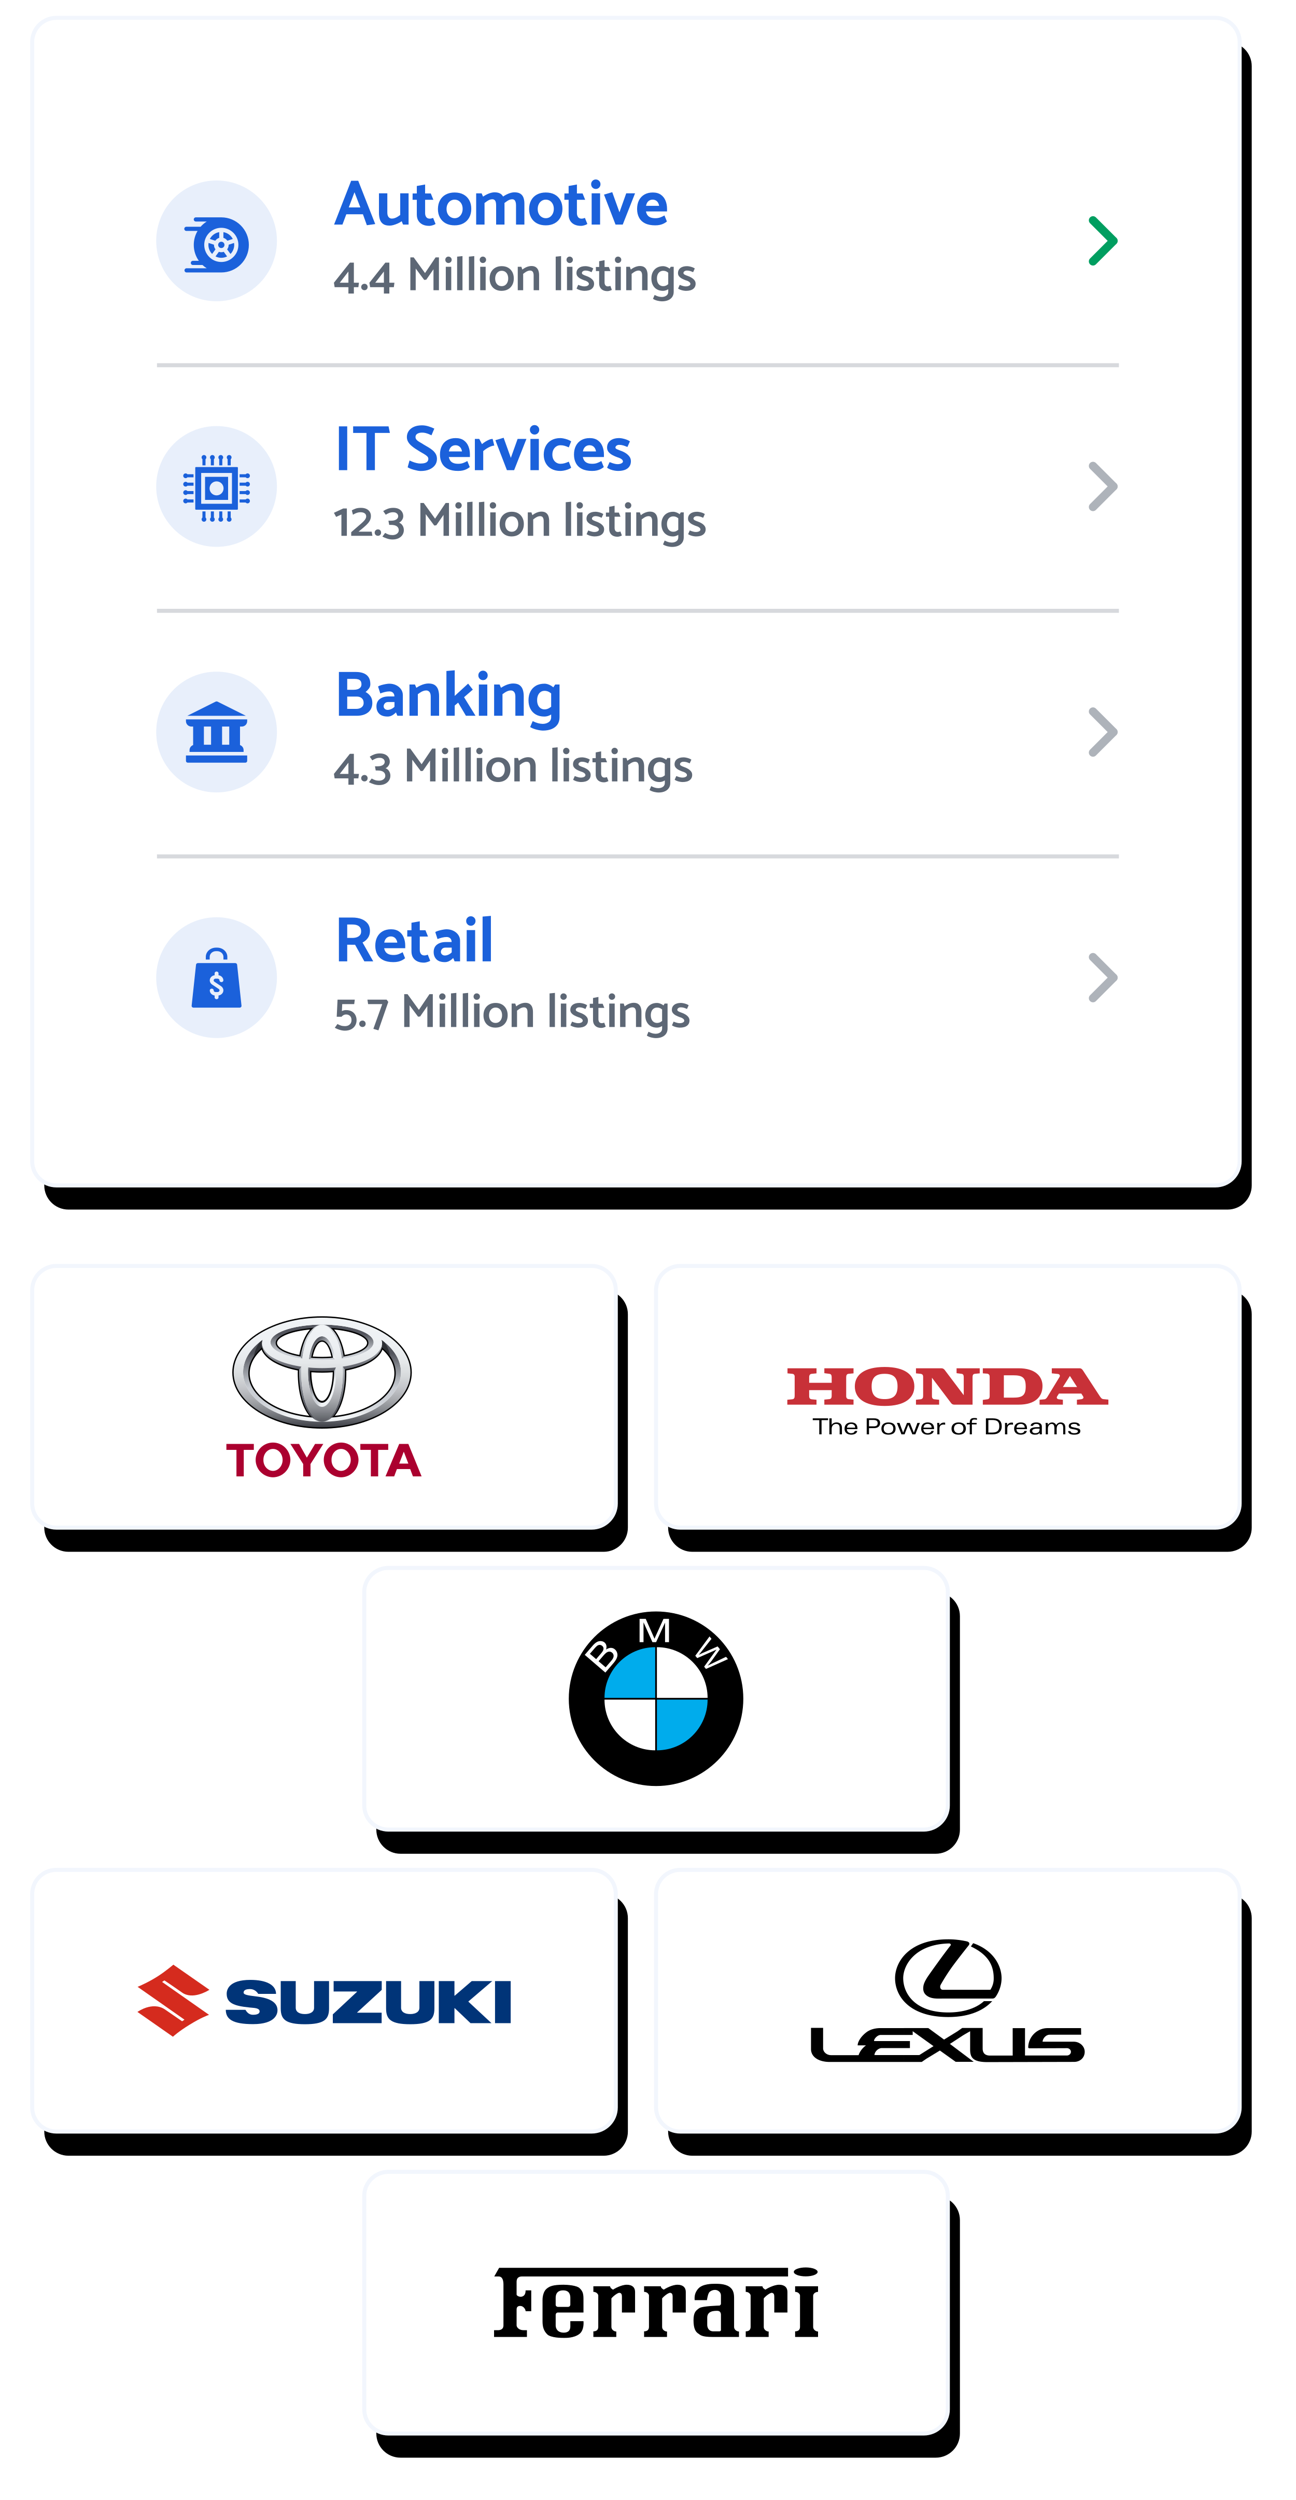 <svg xmlns="http://www.w3.org/2000/svg" xmlns:xlink="http://www.w3.org/1999/xlink" viewBox="0 0 322 621"><defs><linearGradient id="m" x1="50%" x2="50%" y1="92.559%" y2="16.46%"><stop offset="0%" stop-color="#F0F3F5"/><stop offset="5.6%" stop-color="#E2E5E8"/><stop offset="13.8%" stop-color="#D4D8DD"/><stop offset="24.2%" stop-color="#CCD0D6"/><stop offset="44%" stop-color="#CACED4"/><stop offset="56.8%" stop-color="#B3B7BD"/><stop offset="83.5%" stop-color="#797C83"/><stop offset="100%" stop-color="#52545C"/></linearGradient><linearGradient id="n" x1="50%" x2="50%" y1="122.592%" y2="27.082%"><stop offset="0%" stop-color="#F0F3F5"/><stop offset="5.6%" stop-color="#E2E5E8"/><stop offset="13.8%" stop-color="#D4D8DD"/><stop offset="24.2%" stop-color="#CCD0D6"/><stop offset="44%" stop-color="#CACED4"/><stop offset="56.8%" stop-color="#B3B7BD"/><stop offset="83.5%" stop-color="#797C83"/><stop offset="100%" stop-color="#52545C"/></linearGradient><linearGradient id="o" x1="92.46%" x2="12.597%" y1="96.111%" y2="37.495%"><stop offset="0%" stop-color="#F0F3F5"/><stop offset="5.6%" stop-color="#E2E5E8"/><stop offset="13.8%" stop-color="#D4D8DD"/><stop offset="24.2%" stop-color="#CCD0D6"/><stop offset="44%" stop-color="#CACED4"/><stop offset="56.8%" stop-color="#B3B7BD"/><stop offset="83.5%" stop-color="#797C83"/><stop offset="100%" stop-color="#52545C"/></linearGradient><linearGradient id="p" x1="74.172%" x2="18.512%" y1="60.64%" y2="15.453%"><stop offset="0%" stop-color="#F0F3F5"/><stop offset="5.6%" stop-color="#E2E5E8"/><stop offset="13.8%" stop-color="#D4D8DD"/><stop offset="24.2%" stop-color="#CCD0D6"/><stop offset="44%" stop-color="#CACED4"/><stop offset="56.8%" stop-color="#B3B7BD"/><stop offset="83.5%" stop-color="#797C83"/><stop offset="100%" stop-color="#52545C"/></linearGradient><linearGradient id="q" x1="50.002%" x2="50.002%" y1="-20.464%" y2="136.875%"><stop offset="0%" stop-color="#F0F3F5"/><stop offset="5.6%" stop-color="#E2E5E8"/><stop offset="13.8%" stop-color="#D4D8DD"/><stop offset="24.2%" stop-color="#CCD0D6"/><stop offset="44%" stop-color="#CACED4"/><stop offset="56.8%" stop-color="#B3B7BD"/><stop offset="83.5%" stop-color="#797C83"/><stop offset="100%" stop-color="#52545C"/></linearGradient><linearGradient id="r" x1="50.002%" x2="50.002%" y1="-20.464%" y2="136.875%"><stop offset="0%" stop-color="#F0F3F5"/><stop offset="5.6%" stop-color="#E2E5E8"/><stop offset="13.8%" stop-color="#D4D8DD"/><stop offset="24.2%" stop-color="#CCD0D6"/><stop offset="44%" stop-color="#CACED4"/><stop offset="56.8%" stop-color="#B3B7BD"/><stop offset="83.5%" stop-color="#797C83"/><stop offset="100%" stop-color="#52545C"/></linearGradient><linearGradient id="s" x1="49.998%" x2="49.998%" y1="-89.758%" y2="72.813%"><stop offset="0%" stop-color="#F0F3F5"/><stop offset="5.6%" stop-color="#E2E5E8"/><stop offset="13.8%" stop-color="#D4D8DD"/><stop offset="24.2%" stop-color="#CCD0D6"/><stop offset="44%" stop-color="#CACED4"/><stop offset="56.8%" stop-color="#B3B7BD"/><stop offset="83.5%" stop-color="#797C83"/><stop offset="100%" stop-color="#52545C"/></linearGradient><linearGradient id="t" x1="49.998%" x2="49.998%" y1="-89.759%" y2="72.811%"><stop offset="0%" stop-color="#F0F3F5"/><stop offset="5.6%" stop-color="#E2E5E8"/><stop offset="13.8%" stop-color="#D4D8DD"/><stop offset="24.2%" stop-color="#CCD0D6"/><stop offset="44%" stop-color="#CACED4"/><stop offset="56.8%" stop-color="#B3B7BD"/><stop offset="83.5%" stop-color="#797C83"/><stop offset="100%" stop-color="#52545C"/></linearGradient><linearGradient id="u" x1="50%" x2="50%" y1="0%" y2="100%"><stop offset="0%" stop-color="#F0F3F5"/><stop offset="25.3%" stop-color="#EDF0F3"/><stop offset="40.6%" stop-color="#E5E8EA"/><stop offset="53.1%" stop-color="#D7DADC"/><stop offset="64.2%" stop-color="#C3C5C9"/><stop offset="74.4%" stop-color="#A9ABAF"/><stop offset="83.9%" stop-color="#888B90"/><stop offset="92.6%" stop-color="#63656B"/><stop offset="100%" stop-color="#3D3F46"/></linearGradient><linearGradient id="v" x1="49.999%" x2="49.999%" y1="-7.19%" y2="105.671%"><stop offset="0%" stop-color="#F0F3F5"/><stop offset="25.3%" stop-color="#EDF0F3"/><stop offset="40.6%" stop-color="#E5E8EA"/><stop offset="53.1%" stop-color="#D7DADC"/><stop offset="64.2%" stop-color="#C3C5C9"/><stop offset="74.4%" stop-color="#A9ABAF"/><stop offset="83.9%" stop-color="#888B90"/><stop offset="92.6%" stop-color="#63656B"/><stop offset="100%" stop-color="#3D3F46"/></linearGradient><linearGradient id="w" x1="50%" x2="50%" y1="-2.057%" y2="219.725%"><stop offset="0%" stop-color="#F0F3F5"/><stop offset="25.3%" stop-color="#EDF0F3"/><stop offset="40.6%" stop-color="#E5E8EA"/><stop offset="53.1%" stop-color="#D7DADC"/><stop offset="64.2%" stop-color="#C3C5C9"/><stop offset="74.4%" stop-color="#A9ABAF"/><stop offset="83.9%" stop-color="#888B90"/><stop offset="92.6%" stop-color="#63656B"/><stop offset="100%" stop-color="#3D3F46"/></linearGradient><linearGradient id="x" x1="50%" x2="50%" y1="-12.919%" y2="101.124%"><stop offset="0%" stop-color="#CACED4"/><stop offset="100%" stop-color="#52545C"/></linearGradient><filter id="a" width="125.5%" height="156.9%" x="-10.7%" y="-19.2%" filterUnits="objectBoundingBox"><feMorphology in="SourceAlpha" operator="dilate" radius=".5" result="shadowSpreadOuter1"/><feOffset dx="3" dy="6" in="shadowSpreadOuter1" result="shadowOffsetOuter1"/><feGaussianBlur in="shadowOffsetOuter1" result="shadowBlurOuter1" stdDeviation="5"/><feComposite in="shadowBlurOuter1" in2="SourceAlpha" operator="out" result="shadowBlurOuter1"/><feColorMatrix in="shadowBlurOuter1" values="0 0 0 0 0.106 0 0 0 0 0.38 0 0 0 0 0.859 0 0 0 0.1 0"/></filter><filter id="c" width="125.5%" height="156.9%" x="-10.7%" y="-19.2%" filterUnits="objectBoundingBox"><feMorphology in="SourceAlpha" operator="dilate" radius=".5" result="shadowSpreadOuter1"/><feOffset dx="3" dy="6" in="shadowSpreadOuter1" result="shadowOffsetOuter1"/><feGaussianBlur in="shadowOffsetOuter1" result="shadowBlurOuter1" stdDeviation="5"/><feComposite in="shadowBlurOuter1" in2="SourceAlpha" operator="out" result="shadowBlurOuter1"/><feColorMatrix in="shadowBlurOuter1" values="0 0 0 0 0.106 0 0 0 0 0.38 0 0 0 0 0.859 0 0 0 0.1 0"/></filter><filter id="e" width="125.5%" height="156.9%" x="-10.7%" y="-19.2%" filterUnits="objectBoundingBox"><feMorphology in="SourceAlpha" operator="dilate" radius=".5" result="shadowSpreadOuter1"/><feOffset dx="3" dy="6" in="shadowSpreadOuter1" result="shadowOffsetOuter1"/><feGaussianBlur in="shadowOffsetOuter1" result="shadowBlurOuter1" stdDeviation="5"/><feComposite in="shadowBlurOuter1" in2="SourceAlpha" operator="out" result="shadowBlurOuter1"/><feColorMatrix in="shadowBlurOuter1" values="0 0 0 0 0.106 0 0 0 0 0.38 0 0 0 0 0.859 0 0 0 0.1 0"/></filter><filter id="g" width="125.5%" height="156.9%" x="-10.7%" y="-19.2%" filterUnits="objectBoundingBox"><feMorphology in="SourceAlpha" operator="dilate" radius=".5" result="shadowSpreadOuter1"/><feOffset dx="3" dy="6" in="shadowSpreadOuter1" result="shadowOffsetOuter1"/><feGaussianBlur in="shadowOffsetOuter1" result="shadowBlurOuter1" stdDeviation="5"/><feComposite in="shadowBlurOuter1" in2="SourceAlpha" operator="out" result="shadowBlurOuter1"/><feColorMatrix in="shadowBlurOuter1" values="0 0 0 0 0.106 0 0 0 0 0.38 0 0 0 0 0.859 0 0 0 0.1 0"/></filter><filter id="i" width="125.5%" height="156.9%" x="-10.7%" y="-19.2%" filterUnits="objectBoundingBox"><feMorphology in="SourceAlpha" operator="dilate" radius=".5" result="shadowSpreadOuter1"/><feOffset dx="3" dy="6" in="shadowSpreadOuter1" result="shadowOffsetOuter1"/><feGaussianBlur in="shadowOffsetOuter1" result="shadowBlurOuter1" stdDeviation="5"/><feComposite in="shadowBlurOuter1" in2="SourceAlpha" operator="out" result="shadowBlurOuter1"/><feColorMatrix in="shadowBlurOuter1" values="0 0 0 0 0.106 0 0 0 0 0.38 0 0 0 0 0.859 0 0 0 0.1 0"/></filter><filter id="k" width="125.5%" height="156.9%" x="-10.7%" y="-19.2%" filterUnits="objectBoundingBox"><feMorphology in="SourceAlpha" operator="dilate" radius=".5" result="shadowSpreadOuter1"/><feOffset dx="3" dy="6" in="shadowSpreadOuter1" result="shadowOffsetOuter1"/><feGaussianBlur in="shadowOffsetOuter1" result="shadowBlurOuter1" stdDeviation="5"/><feComposite in="shadowBlurOuter1" in2="SourceAlpha" operator="out" result="shadowBlurOuter1"/><feColorMatrix in="shadowBlurOuter1" values="0 0 0 0 0.106 0 0 0 0 0.38 0 0 0 0 0.859 0 0 0 0.1 0"/></filter><filter id="y" width="112.3%" height="112.8%" x="-5.2%" y="-4.3%" filterUnits="objectBoundingBox"><feMorphology in="SourceAlpha" operator="dilate" radius=".5" result="shadowSpreadOuter1"/><feOffset dx="3" dy="6" in="shadowSpreadOuter1" result="shadowOffsetOuter1"/><feGaussianBlur in="shadowOffsetOuter1" result="shadowBlurOuter1" stdDeviation="5"/><feComposite in="shadowBlurOuter1" in2="SourceAlpha" operator="out" result="shadowBlurOuter1"/><feColorMatrix in="shadowBlurOuter1" values="0 0 0 0 0.106 0 0 0 0 0.38 0 0 0 0 0.859 0 0 0 0.1 0"/></filter><path id="b" d="M6 0h133c3.314 0 6 2.686 6 6v53c0 3.314-2.686 6-6 6H6c-3.314 0-6-2.686-6-6V6c0-3.314 2.686-6 6-6z"/><path id="d" d="M6 150h133c3.314 0 6 2.686 6 6v53c0 3.314-2.686 6-6 6H6c-3.314 0-6-2.686-6-6v-53c0-3.314 2.686-6 6-6z"/><path id="f" d="M161 0h133c3.314 0 6 2.686 6 6v53c0 3.314-2.686 6-6 6H161c-3.314 0-6-2.686-6-6V6c0-3.314 2.686-6 6-6z"/><path id="h" d="M161 150h133c3.314 0 6 2.686 6 6v53c0 3.314-2.686 6-6 6H161c-3.314 0-6-2.686-6-6v-53c0-3.314 2.686-6 6-6z"/><path id="j" d="M88.5 75h133c3.314 0 6 2.686 6 6v53c0 3.314-2.686 6-6 6h-133c-3.314 0-6-2.686-6-6V81c0-3.314 2.686-6 6-6z"/><path id="l" d="M88.5 224.999h133c3.314 0 6 2.686 6 6v53c0 3.314-2.686 6-6 6h-133c-3.314 0-6-2.686-6-6v-53c0-3.314 2.686-6 6-6z"/><path id="z" d="M6 0h288c3.314 0 6 2.686 6 6v278c0 3.314-2.686 6-6 6H6c-3.314 0-6-2.686-6-6V6c0-3.314 2.686-6 6-6z"/></defs><g fill="none" fill-rule="evenodd" transform="translate(8 4.432)"><g transform="translate(0 310)"><use fill="#000" filter="url(#a)" xlink:href="#b"/><use fill="#FFF" stroke="#F2F6FD" xlink:href="#b"/><use fill="#000" filter="url(#c)" xlink:href="#d"/><use fill="#FFF" stroke="#F2F6FD" xlink:href="#d"/><path d="M26.053 173.477h92.895v18.045H26.053z"/><path fill="#D52B1E" fill-rule="nonzero" d="M31.458 176.27c-2.347 1.549-4.805 2.596-5.262 2.786l11.591 8.118c.012.008.019.022.019.037v.001c-0.0.015-.008.029-.02.037l-.517.341c-.015.01-.035.01-.05-.001l-4.233-2.914c-1.615-1.091-3.397-.86-4.606-.473-1.161.371-2.017.938-2.229 1.086.101.071 8.756 6.119 8.814 6.16.187-.175 1.455-1.333 4.12-2.977 2.81-1.731 4.467-2.336 4.85-2.464l-11.612-8.132c-.012-.008-.019-.022-.019-.036v-.001c0-.015.008-.028.02-.037l.494-.328c.015-.01.034-.01.049 0 .016.01 1.572 1.032 4.371 3.003 2.624 1.846 6.284-.368 6.787-.689-.106-.073-8.898-6.199-8.954-6.238-.22.188-1.842 1.556-3.612 2.72z"/><path fill="#003478" fill-rule="nonzero" d="M74.893 177.628v2.587h5.771c.024 0.0.044.02.044.044 0 .012-.005.024-.014.032l-6.004 5.606v2.18h12.131v-2.598h-6.039c-.018-0-.035-.011-.041-.028-.006-.017-.002-.036.011-.049 0 0 6.062-5.565 6.091-5.592v-2.184c-.087.001-11.861.001-11.949.001zm-4.861 0v6.638c0 .97-.851 1.549-2.278 1.549-1.447 0-2.277-.574-2.277-1.575v-6.612h-3.725v6.824c0 1.451.37 2.361 1.199 2.949.908.645 2.434.945 4.802.945 2.369 0 3.895-.3 4.802-.945.83-.588 1.2-1.498 1.2-2.949v-6.824l-3.724-0zm26.174 0v6.611c0 .987-.851 1.576-2.276 1.576-1.448 0-2.279-.574-2.279-1.575v-6.612h-3.724v6.824c0 1.451.37 2.361 1.2 2.949.908.645 2.434.945 4.802.945 2.367 0 3.893-.3 4.802-.945.83-.589 1.2-1.498 1.2-2.949v-6.824h-3.726zm18.786 0V188.078h3.891v-10.45h-3.891zm-5.789 0c-.025.021-4.218 3.627-4.218 3.627-.013.011-.032.014-.047.007-.016-.007-.026-.023-.026-.04v-3.593h-3.89V188.078h3.89v-3.693c0-.017.01-.034.027-.041.016-.007.035-.004.048.008 0 0 3.891 3.7 3.916 3.725h5.213l-5.731-5.329c-.009-.008-.014-.02-.014-.032v-.001c0-.012.006-.024.016-.033l5.915-5.055-5.098 0zm-60.88 3.148c0 1.136.439 1.907 1.383 2.425.868.477 2.172.773 4.36.993l.414.036c.949.076 2.024.161 2.024.938 0 .532-.578.826-1.627.826-.512 0-1.264-.13-1.895-1.233h-4.882c.011 1.21.459 2.041 1.412 2.608 1.075.64 2.827.951 5.356.951 5.641 0 6.079-2.627 6.079-3.432 0-1.867-1.664-2.988-5.087-3.427l-.538-.068c-1.562-.194-2.796-.347-2.796-.896 0-.212.07-.39.208-.527.361-.361 1.105-.36 1.423-.359h.03c.292 0 1.294.087 1.978 1.19h4.424c-.031-2.207-2.354-3.472-6.387-3.472-5.306-0-5.879 2.41-5.879 3.447z"/><use fill="#000" filter="url(#e)" xlink:href="#f"/><use fill="#FFF" stroke="#F2F6FD" xlink:href="#f"/><use fill="#000" filter="url(#g)" xlink:href="#h"/><use fill="#FFF" stroke="#F2F6FD" xlink:href="#h"/><use fill="#000" filter="url(#i)" xlink:href="#j"/><use fill="#FFF" stroke="#F2F6FD" xlink:href="#j"/><path fill="#000" fill-rule="nonzero" d="M155 85.819c11.942 0 21.681 9.739 21.681 21.681 0 11.942-9.739 21.681-21.681 21.681-11.942 0-21.681-9.739-21.681-21.681 0-11.942 9.74-21.681 21.681-21.681z"/><path fill="#FFF" fill-rule="nonzero" d="M142.404 100.998l-5.116-4.4 1.916-2.227c.39-.453.755-.772 1.093-.957.34-.186.684-.263 1.033-.232.347.03.64.145.876.347.218.187.365.434.439.738.075.303.052.646-.068 1.026.399-.281.791-.423 1.175-.429.386-.005.727.121 1.025.377.235.201.413.46.516.752.105.295.139.576.102.845-.037.269-.14.558-.306.867-.166.309-.412.653-.738 1.031l-1.947 2.263zm-2.29-3.337l1.104-1.283c.298-.347.493-.614.585-.8.12-.243.165-.466.132-.67-.032-.203-.137-.382-.316-.536-.169-.146-.36-.228-.569-.244-.212-.016-.416.043-.614.176-.198.135-.481.415-.849.842l-1.02 1.186 1.546 1.33zm2.362 2.032l1.27-1.477c.219-.254.364-.44.436-.555.127-.205.21-.396.249-.574.04-.177.031-.358-.025-.544-.059-.185-.167-.348-.33-.488-.19-.164-.405-.25-.644-.258-.238-.008-.472.065-.703.218-.228.152-.506.418-.831.795l-1.18 1.372 1.758 1.512zm8.434-6.253v-5.787h1.526l1.811 4.097c.168.381.291.667.365.857.087-.21.223-.52.408-.928l1.832-4.026h1.363v5.787h-.977v-4.844l-2.224 4.844h-.914l-2.214-4.926v4.926h-.977zm13.839 3.379l3.541-4.801.483.596-2.398 3.051a20.447 20.447 0 01-.768.929c.571-.276.899-.434.99-.474l3.706-1.619.569.702-1.761 2.469c-.435.614-.873 1.156-1.311 1.628.328-.174.713-.365 1.153-.572l3.44-1.648.474.585-5.462 2.43-.454-.561 2.667-3.695c.223-.31.361-.498.415-.565-.243.121-.453.22-.631.298l-4.172 1.838-.481-.593z"/><path fill="#00ACEC" d="M167.807 107.715c0 6.936-5.657 12.593-12.593 12.593v-12.593h12.593z"/><path fill="#FFF" d="M167.807 107.285c0-6.936-5.657-12.593-12.593-12.593V107.285h12.593z"/><path fill="#00ACEC" d="M142.193 107.285c0-6.936 5.657-12.593 12.593-12.593V107.285h-12.593z"/><path fill="#FFF" d="M142.193 107.715c0 6.936 5.657 12.593 12.593 12.593v-12.593h-12.593z"/><use fill="#000" filter="url(#k)" xlink:href="#l"/><use fill="#FFF" stroke="#F2F6FD" xlink:href="#l"/><g fill="#000" fill-rule="nonzero"><path d="M114.754 266.016v-1.68h.933c.466 0 1.4-.093 1.4-1.213v-10.079c0-.607-.047-2.053-1.213-2.053h-1.073l1.213-2.146h71.785v2.146h-66.046c-.607 0-1.4.14-1.4 1.353v3.173c.14.373.7.513.98.513.28 0 1.26-.046 1.26-1.586h1.4v5.18h-1.4c0-.467-.515-1.249-1.213-1.307-.56-.046-1.027.14-1.027.887v3.92c0 .42.513 1.213 1.727 1.213h.84v1.68H114.754z"/><path d="M156.181 253.418c0 .373.466.746.746.84.327-.233 2.054-1.213 3.407-1.213 1.353 0 2.053.7 2.053 1.773v5.133h-3.266v-3.966c0-.513-.139-.887-.607-.933-.466-.046-1.68.933-2.006 1.4v7.093c0 .654.653 1.12 1.213 1.12v1.354h-5.693v-1.4c.56 0 1.166-.187 1.213-1.027v-7.887c0-.233-.373-.887-1.213-.887v-1.4h4.153zm39.066 0h-5.692v1.4c.839 0 1.212.653 1.212.887v7.886c-.046.84-.653 1.027-1.212 1.027v1.4h5.692V264.663c-.56 0-1.213-.466-1.213-1.12v-7.746c0-.56.607-.98 1.213-.98v-1.4zm-51.664 0c0 .373.466.746.746.84.327-.233 2.053-1.213 3.406-1.213 1.353 0 2.053.7 2.053 1.773v5.133h-3.266v-3.966c0-.513-.14-.887-.607-.933-.467-.046-1.68.933-2.007 1.4v7.093c0 .654.654 1.12 1.213 1.12v1.354h-5.693v-1.4c.56 0 1.166-.187 1.213-1.027v-7.887c0-.233-.373-.887-1.213-.887v-1.4h4.153zm37.852 0c0 .373.467.746.747.84.327-.233 2.053-1.213 3.407-1.213 1.353 0 2.053.7 2.053 1.773v5.133h-3.266v-3.966c0-.513-.14-.887-.607-.933-.466-.046-1.68.933-2.007 1.4v7.093c0 .654.653 1.12 1.213 1.12v1.354h-5.693v-1.4c.561 0 1.167-.187 1.213-1.027v-7.887c0-.233-.373-.887-1.213-.887v-1.4h4.153zm-44.468 8.679h-3.266v1.26c0 .513-.093 1.587-1.633 1.587-1.54 0-2.006-1.027-2.006-1.773v-2.66c0-.233.187-.56.513-.56h6.393v-3.406c0-1.54-.327-2.007-.98-2.66-.653-.654-2.94-.84-3.966-.84-2.613 0-3.453.373-4.2.98-.746.607-1.027 1.866-1.027 2.8v5.273c0 1.4.28 2.38 1.166 3.266.886.887 3.593.887 4.153.887.56 0 2.426.046 3.78-.933 1.354-.98 1.073-3.219 1.073-3.219zm-6.906-5.786c0-.746.233-1.866 1.866-1.866 1.633 0 1.773 1.213 1.773 1.866v1.68c0 .28-.233.56-.56.56h-2.52c-.28 0-.56-.233-.56-.513v-1.727zm44.329 7.232v-6.999c0-1.073-.047-2.193-1.167-2.986-1.119-.793-2.939-.746-3.639-.746-.7 0-3.033 0-4.107 1.213-1.073 1.213-.887 2.38-.887 2.846h3.057s.209-1.586.629-2.006c.422-.422 1.54-.887 2.403-.14.318.275.443.63.443 1.027v2.006c0 .187-.187.467-.419.467 0 0-4.247.093-4.993.654-.746.56-1.4.933-1.4 2.986 0 2.053.513 2.846 1.12 3.266.607.42.887.887 3.639.887h6.533V264.663c-.559 0-1.212-.466-1.212-1.12zm-3.267.793c0 .117-.187.28-.326.28h-1.61c-1.144 0-1.47-.98-1.47-1.587v-1.797c0-1.749 1.819-1.703 2.543-1.703.723 0 .863.606.863 1.003v3.804zm21.064-13.368c1.634 0 2.957-.496 2.957-1.109 0-.612-1.323-1.109-2.957-1.109-1.634 0-2.958.496-2.958 1.109 0 .612 1.324 1.109 2.958 1.109z"/></g><g fill-rule="nonzero"><path fill="#000" d="M196.122 38.301h1.62v-.446h-3.808v.446h1.621v3.525h.568v-3.525zm4.496 3.525h.567v-1.62c0-.932-.567-1.337-1.337-1.337-.526 0-.973.203-1.216.608v-1.621h-.567v3.971h.567v-1.337c0-.891.567-1.256 1.134-1.256.526 0 .851.284.851 1.013v1.579zm1.783-1.296c.041.567.405 1.012 1.053 1.012.486 0 .81-.162.932-.567h.607c-.121.688-.81.931-1.499.931-1.053 0-1.661-.567-1.661-1.458 0-1.013.648-1.58 1.661-1.58 1.013 0 1.54.527 1.54 1.5v.162h-2.633zm1.094-1.297c-.567 0-.972.284-1.053.932h2.026c0-.648-.486-.932-.972-.932zm22.931.162c.081 0 .203 0 .405.041v-.486c-.081-.041-.162-.041-.324-.041-.527 0-.891.284-1.094.648l-.041-.567h-.526c0 .203.041.405.041.648v2.188h.526v-1.377c0-.689.324-1.054 1.013-1.054zm16.813 0c.121 0 .243 0 .446.041v-.486c-.081-.041-.162-.041-.365-.041-.527 0-.851.284-1.094.648v-.567h-.526v2.836h.567v-1.377c0-.689.324-1.054.973-1.054zm-26.861 2.026l-.891-2.431h-.648l1.134 2.836h.77l.932-2.39 1.013 2.39h.729l1.135-2.836h-.608l-.891 2.431-.973-2.431h-.729l-.972 2.431zm-7.252-1.134h-1.216v1.539h-.567v-3.971h1.701c1.216-.041 1.621.486 1.621 1.175 0.0.729-.486 1.256-1.539 1.256zm-.081-2.026h-1.134v1.58h1.175c.729 0 .973-.284.973-.81 0-.446-.243-.77-1.013-.77zm3.687 3.647c-1.134 0-1.742-.527-1.742-1.499 0-.932.608-1.54 1.742-1.54 1.216 0 1.783.567 1.783 1.54 0 .972-.608 1.499-1.783 1.499zm0-2.674c-.77 0-1.175.486-1.175 1.175 0 .607.405 1.134 1.175 1.134.81 0 1.216-.527 1.216-1.134-0-.689-.405-1.175-1.216-1.175zm8.67 1.297c.081.567.405 1.012 1.054 1.012.486 0 .851-.162.972-.567h.567c-.121.688-.81.931-1.499.931-1.053 0-1.621-.567-1.621-1.458 0-1.013.607-1.58 1.621-1.58s1.58.527 1.58 1.5v.162h-2.674zm1.094-1.297c-.567 0-.973.284-1.053.932h2.026c0-.648-.486-.932-.972-.932zm22.039 1.297c.041.567.405 1.012 1.054 1.012.486 0 .81-.162.932-.567h.607c-.121.688-.81.931-1.539.931-1.013 0-1.62-.567-1.62-1.458 0-1.013.648-1.58 1.661-1.58s1.539.527 1.539 1.5v.162h-2.633zm1.094-1.297c-.567 0-1.013.284-1.054.932h2.026c0-.648-.486-.932-.973-.932zm-11.506-1.094c.121 0 .324.041.607.081v-.405c-.202-.041-.445-.041-.729-.041-.81 0-1.054.405-1.054 1.094v.121h-.73v.365h.73v2.471h.527v-2.471h1.175v-.365h-1.175v-.243c0-.446.203-.608.649-.608zm-3.93 3.768c-1.175 0-1.782-.527-1.782-1.499 0-.932.648-1.54 1.782-1.54 1.175 0 1.782.567 1.782 1.54 0 .972-.648 1.499-1.782 1.499zm0-2.674c-.77 0-1.175.486-1.175 1.175 0 .607.405 1.134 1.175 1.134.77 0 1.175-.527 1.175-1.134 0-.689-.365-1.175-1.175-1.175zm24.227.324c-.162-.446-.608-.689-1.013-.689-.405 0-.81.203-1.053.608l-.041-.486h-.527c0 .203.041.405.041.648v2.188h.527V40.448c0-.851.486-1.216.931-1.216.446 0 .689.324.689 1.135v1.458h.567V40.448c0-1.013.608-1.216.891-1.216.567 0 .73.405.73 1.135v1.458h.526v-1.661c0-.932-.486-1.297-1.174-1.297-.567 0-.972.405-1.094.689zm4.416 2.35c1.053 0 1.579-.284 1.579-.891 0-.445-.284-.648-.81-.729l-.931-.203c-.405-.081-.608-.162-.608-.405 0-.284.324-.446.851-.446.405 0 .769.121.81.486h.567c0-.689-.77-.851-1.377-.851-.73 0-1.378.243-1.378.891 0 .446.324.648.77.73l.891.161c.283.081.607.163.607.405 0 .324-.324.486-.932.486-.485 0-.85-.162-.931-.527h-.567c.041.648.649.892 1.459.892zm-20.176-.081h-1.701v-3.971h1.701c1.54 0 2.228.689 2.228 1.986 0 1.256-.81 1.985-2.228 1.985zm-.162-3.565h-.931v3.12h1.012c1.378 0 1.702-.73 1.702-1.539-0-1.053-.365-1.58-1.784-1.58zm11.83 3.565h.527v-1.944c0-.689-.567-1.013-1.377-1.013-.608 0-1.337.162-1.418.851h.608c.041-.284.324-.486.81-.486.485 0 .81.203.81.689v.121h-.324c-.648 0-2.106-.041-2.106.932 0 .567.486.931 1.216.931.567 0 .932-.041 1.215-.486l.041.405zm-.041-1.255c0 .688-.364.972-1.053.972-.567 0-.77-.243-.77-.567 0-.608 1.135-.567 1.54-.567h.283v.162h0z"/><path fill="#C83138" d="M250.288 34.453v-1.216l1.256-.121c.405-.081.567-.446.648-.527l3.038-4.983c.243-.365 0-.729-.324-.77l-1.58-.162v-1.256h6.928c.405 0 .648.284.81.526l4.051 6.199c.324.486.567.891.973.932l1.297.121v1.256h-7.82v-1.216l.973-.121c.486-.041.891-.284.486-.851l-.365-.567h-5.55l-.446.689c-.243.405 0 .689.405.729l1.012.121v1.216h-5.793v0zm5.793-4.376h3.525l-1.782-2.755-1.742 2.755zm-10.979-4.659h-8.913v1.256l1.094.081c.446.081.608.364.608.769v4.862c0 .365-.162.689-.527.729l-1.175.162v1.175h8.913c4.133 0 5.915-1.985 5.915-4.659 0-2.35-1.782-4.376-5.915-4.376zm-1.377 7.293h-2.31v-5.55h2.31c2.228 0 3.12.486 3.12 2.795-0 2.269-.892 2.755-3.12 2.755zM187.614 34.453h7.252v-1.216l-1.256-.121c-.284-.041-.567-.202-.567-.81V30.847h5.591v1.378c0 .405-.081.81-.567.851l-1.256.121v1.256h7.252v-1.256l-1.296-.121c-.243-.041-.526-.243-.526-.729v-4.7c0-.486.162-.81.567-.851l1.256-.121v-1.256h-7.251v1.216l1.256.162c.446.041.567.405.567.851v1.378h-5.591v-1.418c0-.526.243-.77.608-.81l1.216-.121v-1.256h-7.211v1.256l1.216.121c.446.041.608.405.567.851v4.578c0 .527-.121.851-.608.891L187.614 33.237v1.216zm16.773-4.538c0-2.836 2.309-4.821 7.414-4.821 5.064 0 7.374 1.985 7.374 4.821 0 2.877-2.309 4.861-7.374 4.861-5.105 0-7.414-1.985-7.414-4.861zm7.414-3.12c-2.066 0-3.241.77-3.241 3.12 0 2.39 1.175 3.16 3.241 3.16 2.026 0 3.2-.77 3.2-3.16 0-2.35-1.174-3.12-3.2-3.12zm7.779 7.658h5.753v-1.216l-1.216-.121c-.364-.041-.567-.324-.567-.77v-4.579l4.781 6.321c.162.243.486.365.769.365h4.538v-6.847c0-.324.081-.77.527-.81l1.255-.121v-1.256h-5.753v1.216l1.256.162c.446.041.527.446.527.851v4.457l-4.74-6.28c-.203-.243-.446-.405-.77-.405h-6.361v1.256l1.175.121c.446.081.608.284.608.851v4.578c0 .567-.162.81-.608.891l-1.175.121v1.216z"/></g><path fill="#000" fill-rule="nonzero" d="M228.146 168.814c-1.386 1.709-5.338 7.225-5.788 7.94-.867 1.369-.944 2.032-.969 2.474-.025.434-.025 1.216.68 1.853 1.182 1.054 2.839.884 4.31.884h12.113c.518 0 .672-.153.952-.527.969-1.479 1.403-3.086 1.403-4.523 0-3.077-1.997-6.953-7.055-8.705l-.57.816c4.012 1.904 5.67 4.394 5.67 7.88.026.935-.221 1.947-.833 2.882H226.276c-.705 0-.808-.799-.553-1.25a47.008 47.008 0 013.374-5.176c1.19-1.59 2.363-3.077 3.596-4.633.332-.433.11-.85-.553-.986-1.377-.289-2.813-.493-4.556-.493-9.665 0-13.201 5.551-13.201 9.665 0 4.463 3.562 9.64 13.227 9.64 5.364 0 8.875-1.726 10.906-3.944h-2.049c-1.777 1.641-4.829 2.806-8.857 2.806-8.186 0-11.203-4.599-11.203-8.561.059-3.536 3.298-8.416 11.408-8.577.306-.009.544.272.331.536zm29.072 25.476c.484.068.859.45.859.902 0 .509-.459.917-1.02.917h-10.387v-6.792h-3.061v6.809h-5.627c-1.521 0-1.836-.927-1.836-1.777v-5.075h-5.075c-.502.34-.986.714-1.505 1.028l-3.009 1.853-3.91-2.856h-6.087v1.709h2.202v-.936l5.177 3.715-3.536 2.218h-3.842v1.709h4.446c.476-.323.927-.663 1.42-.96l3.094-1.879 3.927 2.805h4.472l-5.909-4.446 3.035-1.98c.646-.426 1.326-.782 1.989-1.173v4.471c0 1.887.484 3.196 4.284 3.196l21.464-.051c1.657.025 2.72-1.122 2.72-2.507 0-1.378-1.224-2.508-2.72-2.508h-7.752c.102-.943.917-1.733 1.742-1.733h7.846l-.025-1.641h-8.322c-2.635 0-4.743 2.185-4.803 4.726-.008.178.11.289.306.289l9.444-.035zm-40.658-.025v-1.743h1.513v1.743h-1.513zm0-4.964h-5.746c-1.555 0-2.754.408-3.638 1.105-1.59 1.258-2.1 2.584-2.083 3.179h2.074c-.91.68-1.522 1.496-1.845 2.44h-6.801c-1.224 0-2.015-.867-2.015-1.709v-5.075H193.498v5.27c0 1.895 1.802 3.204 4.692 3.204H216.56v-1.709h-7.293c.034-.867.96-1.742 1.802-1.742h5.491v-1.743h-7.379c-.102-.51.85-1.513 1.581-1.513h5.797v-1.709z"/><g fill-rule="nonzero"><path fill="#AB002F" d="M72.442 48.182c-.007-2.386 1.916-4.311 4.318-4.315 2.343.004 4.268 1.929 4.315 4.315-.047 2.359-1.971 4.284-4.315 4.318-2.402-.033-4.325-1.958-4.318-4.318zm4.318 2.727c1.297-.02 2.37-1.238 2.384-2.727-.013-1.517-1.087-2.736-2.384-2.727-1.353-.009-2.429 1.21-2.386 2.727-.043 1.488 1.033 2.707 2.386 2.727m9.199-5.227v6.59h-1.816v-6.59h-2.613v-1.474h6.929v1.474h-2.5m4.657 4.77l-.68 1.82h-2.157l3.407-8.065h2.271l3.295 8.065h-2.157l-.682-1.82h-3.298zm1.706-1.362h1.134l-1.134-2.955-1.136 2.955h1.136m-39.758-3.409v6.59h-1.817v-6.59H48.248v-1.474h6.816v1.474h-2.5m2.954 2.5c.004-2.386 1.926-4.311 4.314-4.315 2.358.004 4.283 1.929 4.318 4.315-.035 2.359-1.96 4.284-4.318 4.318-2.389-.033-4.311-1.958-4.314-4.318zm4.314 2.727c1.312-.02 2.385-1.238 2.386-2.727-.001-1.517-1.074-2.736-2.386-2.727-1.339-.009-2.414 1.21-2.383 2.727-.031 1.488 1.043 2.707 2.383 2.727m8.407 1.363h.908v-3.068l3.181-4.997h-2.044l-2.045 3.406-1.932-3.406H64.15l3.181 4.997v3.068h.908"/><path fill="#000" d="M49.71 26.456c0 7.695 10.006 13.956 22.304 13.956 12.298 0 22.304-6.261 22.304-13.956C94.318 18.76 84.313 12.5 72.014 12.5c-12.298 0-22.304 6.26-22.304 13.956zm.684 0c0-7.317 9.698-13.27 21.62-13.27 11.921 0 21.62 5.953 21.62 13.27 0 7.318-9.699 13.272-21.62 13.272-11.921 0-21.62-5.953-21.62-13.272z"/><path fill="#000" d="M69.907 15.037c-5.22.319-9.012 1.702-9.658 3.525-.066.184-.1.377-.1.572 0 .307.087.615.259.909.724 1.234 2.973 2.252 6.174 2.798l.339.055.057-.338c.525-3.204 1.678-5.724 3.165-6.914l.842-.675-1.077.067zm-8.908 4.661c-.112-.19-.166-.377-.166-.561 0-.116.02-.23.061-.346.493-1.392 3.844-2.609 8.125-3.001-1.221 1.381-2.16 3.607-2.65 6.312-2.782-.515-4.782-1.401-5.37-2.404zm7.954 3.065l-.067.372.378.029c.896.067 1.821.103 2.75.103.93 0 1.856-.036 2.752-.103l.377-.029-.067-.372c-.515-2.891-1.66-4.619-3.061-4.619-1.402 0-2.547 1.727-3.062 4.619zm3.062-3.934c.958 0 1.842 1.434 2.308 3.674-.757.049-1.529.08-2.309.08-.779 0-1.551-.031-2.307-.08.465-2.239 1.35-3.674 2.308-3.674zm1.872-3.184c1.486 1.19 2.64 3.71 3.166 6.914l.056.338.338-.055c3.202-.546 5.452-1.564 6.174-2.798.281-.474.334-.987.16-1.481-.646-1.823-4.438-3.206-9.658-3.525l-1.076-.067.84.675zm1.125.145c4.28.392 7.631 1.611 8.123 3.001.043.116.063.229.063.346 0 .184-.056.372-.165.561-.59 1.002-2.591 1.889-5.372 2.404-.49-2.704-1.428-4.93-2.649-6.312zm-18.065 4.115c-2.346 1.965-3.586 4.3-3.586 6.753 0 5.77 7.036 10.647 16.365 11.342l1.042.078-.793-.678c-2.044-1.749-3.313-5.897-3.313-10.828l.021-1.165-.286-.058c-4.907-.879-8.398-2.943-8.895-5.254l-.119-.555-.436.364zm-2.901 6.753c0-2.103 1.026-4.122 2.952-5.875.897 2.335 4.251 4.28 8.991 5.185-.006.267-.011.605-.011.605 0 4.572 1.085 8.52 2.874 10.65-8.501-.907-14.806-5.347-14.806-10.565zm14.629-.617l-.002.124c0 4.583 1.437 8.041 3.343 8.041 1.905 0 3.342-3.458 3.342-8.041l-.005-.495-.368.031c-.969.085-1.967.127-2.97.127-1.003 0-2.002-.042-2.968-.127l-.369-.033-.004.372zm5.994.367c-.052 4.264-1.395 7.113-2.654 7.113-1.26 0-2.603-2.849-2.654-7.113.87.064 1.759.104 2.654.104.896 0 1.782-.04 2.654-.104zm11.859-6.312c-.497 2.311-3.988 4.374-8.894 5.254l-.287.053.023 1.17c0 4.93-1.27 9.079-3.313 10.828l-.793.678 1.041-.078c9.33-.695 16.366-5.572 16.366-11.342 0-2.453-1.241-4.787-3.587-6.753l-.434-.364-.12.555zm.503.686c1.928 1.753 2.954 3.772 2.954 5.875 0 5.218-6.305 9.658-14.807 10.565 1.789-2.13 2.874-6.078 2.874-10.65 0 0-.007-.338-.011-.605 4.739-.905 8.092-2.85 8.989-5.185z"/><path fill="url(#m)" d="M38.521 5.835c.031.087.06.176.083.265.129.513.102 1.016-.065 1.507 2.226 1.835 3.538 4.099 3.538 6.552 0 6.122-8.198 11.086-18.311 11.086-10.113 0-18.311-4.964-18.311-11.086 0-2.451 1.313-4.716 3.536-6.552-.166-.491-.192-.994-.063-1.507a1.649 1.649 0 01.106-.283c-3.037 2.164-4.879 5-4.879 8.105 0 6.781 8.779 12.278 19.61 12.278 10.83 0 19.61-5.497 19.61-12.278 0-3.099-1.834-5.929-4.855-8.087z" transform="translate(48.248 12.5)"/><path fill="url(#n)" d="M26.491 10.324c-.864.065-1.775.1-2.725.1-.949 0-1.859-.035-2.724-.1h-.003l-.565.41c1.042.091 2.142.142 3.292.142 1.15 0 2.25-.052 3.292-.142l-.568-.41zm10.017-4.302c-.688-2.275-6.363-3.946-12.741-3.946-6.377 0-12.052 1.671-12.74 3.946-.598 1.974 2.664 3.8 7.81 4.525l-.447-.544c-4.163-.708-6.637-2.219-6.066-3.825.692-1.95 5.717-3.362 11.443-3.362 5.726 0 10.752 1.412 11.443 3.362.57 1.606-1.903 3.117-6.067 3.825l-.446.544c5.144-.724 8.408-2.551 7.811-4.525z" transform="translate(48.248 12.5)"/><path fill="url(#o)" d="M21.049 10.324c.478-2.656 1.515-4.315 2.717-4.315 1.204 0 2.24 1.66 2.718 4.315h.01l.559.406c-.472-3.507-1.764-5.748-3.286-5.748-1.523 0-2.815 2.241-3.286 5.748l.559-.406h.009z" transform="translate(48.248 12.5)"/><path fill="url(#p)" d="M27.222 12.717l-.457.827c0 .06.003.122.003.185 0 4.402-1.346 7.74-3.002 7.74-1.657 0-3-3.338-3-7.74 0-.069.001-.138.003-.205l-.458-.807c-.013.336-.02.671-.02 1.007 0 4.991 1.556 8.771 3.476 8.771 1.92 0 3.478-3.78 3.478-8.771a25.155 25.155 0 00-.022-1.007z" transform="translate(48.248 12.5)"/><path fill="url(#q)" d="M18.844 10.549c.658-4.875 2.613-8.473 4.923-8.473-2.476 0-4.587 3.188-5.371 7.937l.441.537h.007z" transform="translate(48.248 12.5)"/><path fill="url(#r)" d="M28.69 10.549h.005l.441-.537c-.782-4.748-2.894-7.937-5.369-7.937 2.31 0 4.266 3.599 4.923 8.473z" transform="translate(48.248 12.5)"/><path fill="url(#s)" d="M29.443 13.184l-.561-.67h-.005c.031.533.049 1.074.049 1.624 0 6.662-2.311 12.062-5.16 12.062 3.195 0 5.695-5.009 5.695-12.062 0-.323-.007-.639-.018-.954z" transform="translate(48.248 12.5)"/><path fill="url(#t)" d="M18.608 14.138c0-.55.018-1.091.049-1.624h-.004l-.563.668a26.673 26.673 0 00-.019.956c0 7.054 2.502 12.062 5.695 12.062-2.848 0-5.159-5.401-5.159-12.062z" transform="translate(48.248 12.5)"/><path fill="#2D2F34" d="M86.787 20.106c.851.702 1.569 1.468 2.13 2.281-.194-1.294-.709-2.518-1.497-3.562a15.25 15.25 0 00-.651-.49c.032.087.06.176.083.265.13.512.103 1.016-.064 1.506zm-29.548 0c-.166-.491-.192-.994-.063-1.507a1.649 1.649 0 01.106-.283 20.512 20.512 0 00-.674.508c-.787 1.045-1.302 2.269-1.497 3.562.561-.813 1.278-1.58 2.129-2.281z"/><path fill="url(#u)" d="M1.805 13.956c0-7.517 9.832-13.613 21.962-13.613 12.128 0 21.96 6.096 21.96 13.613 0 7.519-9.832 13.612-21.96 13.612-12.13 0-21.962-6.093-21.962-13.612zM23.766 26.2c10.83 0 19.61-5.497 19.61-12.278 0-6.782-8.78-12.281-19.61-12.281-10.831 0-19.611 5.499-19.611 12.281 0 6.781 8.78 12.278 19.611 12.278z" transform="translate(48.248 12.5)"/><path fill="url(#v)" d="M18.608 14.138c0-6.592 2.311-12.062 5.159-12.062 2.849 0 5.16 5.47 5.16 12.062 0 6.662-2.311 12.062-5.16 12.062s-5.159-5.401-5.159-12.062zm5.159 8.357c1.92 0 3.478-3.78 3.478-8.769 0-5.177-1.558-8.744-3.478-8.744-1.92 0-3.476 3.567-3.476 8.744 0 4.989 1.556 8.769 3.476 8.769z" transform="translate(48.248 12.5)"/><path fill="url(#w)" d="M8.928 6.099C9.494 3.858 16.34.597 23.766.597c7.426 0 14.036 2.33 14.838 5.503.898 3.556-5.699 6.773-14.838 6.773-9.14 0-15.737-3.218-14.838-6.773zM23.766 2.076c-6.377 0-12.052 1.671-12.74 3.946-.771 2.549 4.893 4.855 12.74 4.855 7.849 0 13.512-2.306 12.741-4.855-.688-2.275-6.363-3.946-12.741-3.946z" transform="translate(48.248 12.5)"/><path fill="url(#x)" d="M20.303 12.71l.004.003.471.831c.959.082 1.956.129 2.988.129 1.036 0 2.036-.047 3.001-.131l.459-.829.003-.003c-1.103.105-2.259.163-3.462.163a36.49 36.49 0 01-3.463-.163zm18.378-5.842c-.118 2.542-4.026 4.795-9.802 5.644l.002.002.563.673c5.652-1.016 9.371-3.512 9.237-6.319zm-29.831 0c-.134 2.81 3.584 5.303 9.236 6.319l.565-.673.001-.002c-5.778-.849-9.683-3.101-9.802-5.644z" transform="translate(48.248 12.5)"/></g></g><use fill="#000" filter="url(#y)" xlink:href="#z"/><use fill="#FFF" stroke="#F2F6FD" xlink:href="#z"/><circle cx="45.809" cy="55.393" r="15" fill="#1B61DB" opacity=".1"/><g fill="#1B61DB" fill-rule="nonzero"><path d="M46.987 55.608c-.433 0-.785.352-.785.785 0 .433.352.785.785.785.433 0 .785-.352.785-.785 0-.433-.352-.785-.785-.785zm.52-2.379v1.415c.403.12.748.376.982.714l1.346-.437c-.458-.882-1.314-1.526-2.328-1.692zm2.65 2.681l-1.347.438c0.0.015.001.03.001.046 0 .417-.141.801-.377 1.108l.831 1.144c.573-.58.927-1.375.927-2.253 0-.164-.012-.326-.036-.483z"/><path d="M46.987 49.549h-6.324c-.287 0-.52.233-.52.52s.233.52.52.52h2.702c-.57.357-1.084.796-1.526 1.299h-3.533c-.287 0-.52.233-.52.52s.233.52.52.52h2.781c-.6 1.017-.944 2.202-.944 3.466 0 1.471.466 2.834 1.259 3.951h-1.475c-.287 0-.52.233-.52.52 0 .287.233.52.52.52h2.382c.324.304.678.577 1.056.814h-5.005c-.287 0-.52.233-.52.52 0 .287.233.52.52.52h8.627c3.774 0 6.844-3.07 6.844-6.844 0-3.774-3.07-6.844-6.844-6.844zm2.525 10.256c-.01.008-.019.016-.029.024-.012.008-.023.016-.035.024-.695.495-1.544.787-2.46.787-.916 0-1.766-.292-2.46-.787-.012-.007-.024-.015-.035-.024-.01-.007-.02-.016-.029-.024-1.043-.774-1.721-2.015-1.721-3.411 0-2.341 1.905-4.246 4.246-4.246 2.341 0 4.246 1.905 4.246 4.246 0 1.396-.677 2.637-1.721 3.411z"/><path d="M44.139 54.921l1.346.437c.234-.338.579-.594.982-.714v-1.415c-1.014.166-1.87.81-2.328 1.692zm3.455 3.192c-.19.067-.394.104-.607.104-.213 0-.417-.037-.607-.104l-.832 1.145c.433.218.922.342 1.439.342.517 0 1.006-.123 1.439-.342l-.832-1.145zm-2.432-1.72c0-.015.001-.031.001-.046l-1.347-.438c-.024.158-.036.319-.036.483 0 .877.354 1.673.927 2.253l.831-1.144c-.236-.307-.377-.692-.377-1.108z"/></g><g fill="#009E60"><path d="M269.379 56.111c-.402.402-1.053.402-1.455 0l-5.091-5.091c-.402-.402-.402-1.053 0-1.455.402-.402 1.053-.402 1.455 1e-8l5.091 5.091c.402.402.402 1.053 0 1.455z"/><path d="M269.379 54.675c-.402-.402-1.053-.402-1.455 0l-5.091 5.091c-.402.402-.402 1.053 4e-8 1.455.402.402 1.053.402 1.455 4e-8l5.091-5.091c.402-.402.402-1.053 0-1.455z"/></g><path fill="#1B61DB" fill-rule="nonzero" d="M83.149 51.508l2.08-.288-4.224-10.752h-1.76l-4.24 10.88h2.08l.96-2.56h4.128l.976 2.72zm-1.616-4.416h-2.88l1.424-3.776 1.456 3.776zm7.277 4.512c.277 0 .584-.045.92-.136.336-.091.683-.213 1.04-.368.357-.155.701-.349 1.032-.584l.336.832h1.376v-7.76h-2.08v5.376c-.171.128-.365.261-.584.4-.219.139-.453.256-.704.352-.251.096-.515.144-.792.144-.341 0-.613-.128-.816-.384-.203-.256-.304-.629-.304-1.12v-4.768h-2.08v4.864c0 .597.075 1.133.224 1.608.149.475.416.851.8 1.128.384.277.928.416 1.632.416zm9.837.064c.171 0 .357-.024.56-.072.203-.048.395-.107.576-.176.181-.069.325-.147.432-.232l-.608-1.504c-.149.064-.293.112-.432.144-.139.032-.277.048-.416.048-.373 0-.656-.128-.848-.384-.192-.256-.288-.587-.288-.992v-3.312h2.048l-.64-1.568h-1.408v-2.224l-2.064.368v1.856h-1.04l-.016 1.568h1.056v3.68c0 .597.128 1.104.384 1.52.256.416.611.733 1.064.952.453.219 1 .328 1.64.328zm6.301-.128c.843 0 1.573-.168 2.192-.504.619-.336 1.099-.813 1.44-1.432.341-.619.512-1.339.512-2.16 0-.832-.171-1.552-.512-2.16-.341-.608-.819-1.077-1.432-1.408-.613-.331-1.347-.496-2.2-.496-.832 0-1.56.168-2.184.504-.624.336-1.104.811-1.44 1.424-.336.613-.509 1.336-.52 2.168 0 .821.171 1.539.512 2.152.341.613.821 1.085 1.44 1.416.619.331 1.349.496 2.192.496zm.016-1.776c-.384 0-.731-.099-1.04-.296-.309-.197-.549-.467-.72-.808-.171-.341-.256-.736-.256-1.184 0-.448.085-.845.256-1.192.171-.347.408-.621.712-.824.304-.203.648-.304 1.032-.304.395 0 .741.099 1.04.296.299.197.533.467.704.808.171.341.256.736.256 1.184 0 .437-.085.832-.256 1.184s-.403.629-.696.832c-.293.203-.637.304-1.032.304zm7.421 1.584v-5.36c.181-.128.373-.267.576-.416.203-.149.416-.272.64-.368.224-.096.459-.144.704-.144.235 0 .421.059.56.176.139.117.24.285.304.504.064.219.096.499.096.84v4.768h2.08v-5.184l-.005-.185.174-.123c.126-.09.256-.185.391-.284.203-.149.416-.272.64-.368.224-.096.459-.144.704-.144.235 0 .419.059.552.176.133.117.235.285.304.504.069.219.104.499.104.84v4.768h2.08v-5.184c0-.597-.08-1.107-.24-1.528-.16-.421-.421-.744-.784-.968-.363-.224-.853-.336-1.472-.336-.245 0-.525.04-.84.12-.315.08-.643.203-.984.368-.228.11-.453.233-.676.37l-.304.196-.046-.087c-.156-.261-.363-.471-.622-.631-.363-.224-.853-.336-1.472-.336-.235 0-.512.04-.832.12-.32.08-.651.203-.992.368-.341.165-.677.36-1.008.584l-.352-.816h-1.36v7.76h2.08zm15.213.192c.843 0 1.573-.168 2.192-.504.619-.336 1.099-.813 1.44-1.432.341-.619.512-1.339.512-2.16 0-.832-.171-1.552-.512-2.16-.341-.608-.819-1.077-1.432-1.408-.613-.331-1.347-.496-2.2-.496-.832 0-1.56.168-2.184.504-.624.336-1.104.811-1.44 1.424-.336.613-.509 1.336-.52 2.168 0 .821.171 1.539.512 2.152.341.613.821 1.085 1.44 1.416.619.331 1.349.496 2.192.496zm.016-1.776c-.384 0-.731-.099-1.04-.296-.309-.197-.549-.467-.72-.808-.171-.341-.256-.736-.256-1.184 0-.448.085-.845.256-1.192.171-.347.408-.621.712-.824.304-.203.648-.304 1.032-.304.395 0 .741.099 1.04.296.299.197.533.467.704.808.171.341.256.736.256 1.184 0 .437-.085.832-.256 1.184s-.403.629-.696.832c-.293.203-.637.304-1.032.304zm8.749 1.904c.171 0 .357-.024.56-.072.203-.048.395-.107.576-.176.181-.069.325-.147.432-.232l-.608-1.504c-.149.064-.293.112-.432.144-.139.032-.277.048-.416.048-.373 0-.656-.128-.848-.384-.192-.256-.288-.587-.288-.992v-3.312h2.048l-.64-1.568h-1.408v-2.224l-2.064.368v1.856h-1.04l-.016 1.568h1.056v3.68c0 .597.128 1.104.384 1.52.256.416.611.733 1.064.952.453.219 1 .328 1.64.328zm3.677-9.168c.32 0 .592-.115.816-.344.224-.229.336-.509.336-.84 0-.331-.115-.608-.344-.832-.229-.224-.504-.336-.824-.336-.32 0-.592.112-.816.336-.224.224-.336.501-.336.832 0 .331.112.611.336.84.224.229.501.344.832.344zm1.056 8.848v-7.76h-2.096v7.76h2.096zm5.629 0l3.056-7.76h-2.192l-1.68 4.704-1.792-4.992-2.048.608 2.864 7.44h1.792zm8.061.192c.448 0 .845-.04 1.192-.12.347-.08.661-.192.944-.336.283-.144.541-.312.776-.504l-.608-1.504c-.341.203-.688.368-1.04.496-.352.128-.757.192-1.216.192-.512 0-.928-.069-1.248-.208-.32-.139-.565-.333-.736-.584-.171-.251-.288-.547-.352-.888h5.232v-.64c0-.736-.125-1.413-.376-2.032-.251-.619-.637-1.112-1.16-1.48-.523-.368-1.189-.552-2-.552-.8 0-1.493.168-2.08.504-.587.336-1.037.811-1.352 1.424-.315.613-.472 1.336-.472 2.168 0 .821.165 1.539.496 2.152.331.613.829 1.085 1.496 1.416.667.331 1.501.496 2.504.496zm.976-4.848h-3.248c.064-.341.171-.624.32-.848.149-.224.336-.395.56-.512.224-.117.475-.176.752-.176.277 0 .525.056.744.168.219.112.403.28.552.504.149.224.256.512.32.864z"/><path fill="#5D6775" fill-rule="nonzero" d="M79.921 68.48v-1.584h1.116l.144-1.104h-1.26v-4.992h-.996l-3.96 4.992.18 1.104h3.42v1.584h1.356zm-1.356-2.688h-2.148l2.148-2.784v2.784zm3.994 1.86c.224 0 .41-.076.558-.228.148-.152.222-.344.222-.576 0-.224-.074-.412-.222-.564-.148-.152-.334-.228-.558-.228-.232 0-.426.078-.582.234-.156.156-.234.346-.234.57 0 .224.078.412.234.564.156.152.35.228.582.228zm6.178.828v-1.584h1.116l.144-1.104h-1.26v-4.992h-.996l-3.96 4.992.18 1.104h3.42v1.584h1.356zm-1.356-2.688h-2.148l2.148-2.784v2.784zm7.904 1.86v-5.388l2.112 2.832.516-.06 1.788-2.58v5.196h1.356v-8.16h-.828l-2.628 3.9-2.82-3.9h-.828v8.16h1.332zm8.134-6.756c.224 0 .414-.078.57-.234.156-.156.234-.346.234-.57 0-.224-.08-.412-.24-.564-.16-.152-.348-.228-.564-.228-.224 0-.41.076-.558.228-.148.152-.222.34-.222.564 0 .232.074.424.222.576.148.152.334.228.558.228zm.696 6.756v-5.82h-1.356v5.82h1.356zm2.794 0v-8.472l-1.332.132v8.34h1.332zm2.926 0v-8.472l-1.332.132v8.34h1.332zm2.134-6.756c.224 0 .414-.078.57-.234.156-.156.234-.346.234-.57 0-.224-.08-.412-.24-.564-.16-.152-.348-.228-.564-.228-.224 0-.41.076-.558.228-.148.152-.222.34-.222.564 0 .232.074.424.222.576.148.152.334.228.558.228zm.696 6.756v-5.82h-1.356v5.82h1.356zm3.97.156c.616-.008 1.148-.138 1.596-.39.448-.252.798-.61 1.05-1.074.252-.464.378-1 .378-1.608 0-.616-.124-1.152-.372-1.608-.248-.456-.594-.812-1.038-1.068-.444-.256-.974-.384-1.59-.384-.608 0-1.138.128-1.59.384-.452.256-.802.612-1.05 1.068-.248.456-.372.996-.372 1.62 0 .608.12 1.142.36 1.602.24.46.584.818 1.032 1.074.448.256.98.384 1.596.384zm.012-1.164c-.328 0-.616-.082-.864-.246-.248-.164-.436-.39-.564-.678-.128-.288-.192-.616-.192-.984.008-.36.078-.684.21-.972.132-.288.322-.516.57-.684.248-.168.532-.252.852-.252.336 0 .624.082.864.246.24.164.424.39.552.678.128.288.192.616.192.984 0 .36-.066.684-.198.972-.132.288-.318.516-.558.684-.24.168-.528.252-.864.252zm5.338 1.008v-4.068c.168-.128.344-.256.528-.384.184-.128.378-.232.582-.312.204-.08.402-.12.594-.12.32 0 .55.108.69.324.14.216.21.516.21.9v3.66h1.356v-3.744c0-.432-.062-.818-.186-1.158-.124-.34-.326-.61-.606-.81-.28-.2-.66-.3-1.14-.3-.232 0-.48.036-.744.108-.264.072-.522.174-.774.306s-.49.29-.714.474l-.24-.696h-.9v5.82h1.344zm9.416 0v-8.472l-1.332.132v8.34h1.332zm2.134-6.756c.224 0 .414-.078.57-.234.156-.156.234-.346.234-.57 0-.224-.08-.412-.24-.564-.16-.152-.348-.228-.564-.228-.224 0-.41.076-.558.228-.148.152-.222.34-.222.564 0 .232.074.424.222.576.148.152.334.228.558.228zm.696 6.756v-5.82h-1.356v5.82h1.356zm2.986.156c.776 0 1.368-.158 1.776-.474.408-.316.612-.75.612-1.302 0-.336-.098-.626-.294-.87-.196-.244-.444-.456-.744-.636s-.61-.322-.93-.426c-.28-.096-.526-.2-.738-.312-.212-.112-.318-.244-.318-.396 0-.176.082-.324.246-.444.164-.12.37-.18.618-.18.296 0 .564.038.804.114.24.076.484.174.732.294l.42-.924c-.176-.128-.384-.234-.624-.318-.24-.084-.476-.148-.708-.192-.232-.044-.432-.066-.6-.066-.696 0-1.244.154-1.644.462-.4.308-.6.734-.6 1.278 0 .312.098.582.294.81.196.228.442.418.738.57.296.152.596.284.9.396.24.064.444.142.612.234.168.092.3.192.396.3.096.108.144.226.144.354 0 .128-.052.24-.156.336-.104.096-.24.168-.408.216-.168.048-.348.072-.54.072-.168 0-.336-.016-.504-.048-.168-.032-.34-.078-.516-.138-.176-.06-.352-.126-.528-.198l-.408.924c.176.12.384.224.624.312s.484.152.732.192c.248.04.452.06.612.06zm5.722.072c.12 0 .25-.016.39-.048s.272-.072.396-.12.222-.096.294-.144l-.372-.996c-.096.04-.196.072-.3.096-.104.024-.208.036-.312.036-.28 0-.488-.094-.624-.282-.136-.188-.204-.43-.204-.726v-2.796h1.464l-.408-1.02h-1.056v-1.692l-1.344.264v1.428h-.816l.012 1.02h.804v3.012c0 .424.086.782.258 1.074.172.292.41.514.714.666.304.152.672.228 1.104.228zm2.614-6.984c.224 0 .414-.078.57-.234.156-.156.234-.346.234-.57 0-.224-.08-.412-.24-.564-.16-.152-.348-.228-.564-.228-.224 0-.41.076-.558.228-.148.152-.222.34-.222.564 0 .232.074.424.222.576.148.152.334.228.558.228zm.696 6.756v-5.82h-1.356v5.82h1.356zm2.686 0v-4.068c.168-.128.344-.256.528-.384.184-.128.378-.232.582-.312.204-.08.402-.12.594-.12.32 0 .55.108.69.324.14.216.21.516.21.9v3.66h1.356v-3.744c0-.432-.062-.818-.186-1.158-.124-.34-.326-.61-.606-.81-.28-.2-.66-.3-1.14-.3-.232 0-.48.036-.744.108-.264.072-.522.174-.774.306s-.49.29-.714.474l-.24-.696h-.9v5.82h1.344zm7.522 2.76c.608 0 1.13-.096 1.566-.288.436-.192.772-.464 1.008-.816.236-.352.354-.772.354-1.26v-6.216h-.732l-.284.459-.166-.123c-.236-.16-.482-.282-.738-.366-.256-.084-.488-.126-.696-.126-.6 0-1.12.128-1.56.384-.44.256-.778.612-1.014 1.068-.236.456-.354.988-.354 1.596 0 .624.116 1.166.348 1.626.232.46.566.818 1.002 1.074.436.256.954.384 1.554.384.224 0 .458-.042.702-.126.183-.063.363-.147.539-.253l.043-.028 0.0.635c0 .408-.15.724-.45.948-.3.224-.686.34-1.158.348-.328-.008-.628-.054-.9-.138-.272-.084-.564-.206-.876-.366l-.408.96c.144.104.316.196.516.276.2.08.406.146.618.198.212.052.416.09.612.114.196.024.354.036.474.036zm.312-3.768c-.32 0-.598-.082-.834-.246-.236-.164-.414-.39-.534-.678-.12-.288-.18-.62-.18-.996 0-.36.06-.682.18-.966.12-.284.298-.51.534-.678.236-.168.518-.252.846-.252.304 0 .582.064.834.192.101.051.203.116.305.196l.108.091v2.834l-.128.103c-.101.076-.2.141-.298.196-.244.136-.522.204-.834.204zm5.674 1.164c.776 0 1.368-.158 1.776-.474.408-.316.612-.75.612-1.302 0-.336-.098-.626-.294-.87-.196-.244-.444-.456-.744-.636s-.61-.322-.93-.426c-.28-.096-.526-.2-.738-.312-.212-.112-.318-.244-.318-.396 0-.176.082-.324.246-.444.164-.12.37-.18.618-.18.296 0 .564.038.804.114.24.076.484.174.732.294l.42-.924c-.176-.128-.384-.234-.624-.318-.24-.084-.476-.148-.708-.192-.232-.044-.432-.066-.6-.066-.696 0-1.244.154-1.644.462-.4.308-.6.734-.6 1.278 0 .312.098.582.294.81.196.228.442.418.738.57.296.152.596.284.9.396.24.064.444.142.612.234.168.092.3.192.396.3.096.108.144.226.144.354 0 .128-.052.24-.156.336-.104.096-.24.168-.408.216-.168.048-.348.072-.54.072-.168 0-.336-.016-.504-.048-.168-.032-.34-.078-.516-.138-.176-.06-.352-.126-.528-.198l-.408.924c.176.12.384.224.624.312s.484.152.732.192c.248.04.452.06.612.06z"/><circle cx="45.809" cy="116.393" r="15" fill="#1B61DB" opacity=".1"/><path fill="#1B61DB" fill-rule="nonzero" d="M40.512 111.747v10.246c0 .096.078.174.174.174H50.932c.096 0 .174-.078.174-.174v-10.246c0-.096-.078-.174-.174-.174H40.686c-.096 0-.174.078-.174.174zm1.472 1.298h7.65v7.65h-7.65v-7.65zm.962 6.688h5.726v-5.726h-5.726v5.726zm2.863-4.602c.96 0 1.739.778 1.739 1.739 0 .96-.778 1.739-1.739 1.739-.96 0-1.739-.778-1.739-1.739 0-.96.778-1.739 1.739-1.739zm-3.512-3.981v-1.52c-.128-.108-.209-.27-.209-.45 0-.327.265-.591.591-.591.327 0 .591.265.591.591 0 .181-.081.342-.209.45v1.52h-.765zm2.086 0v-1.52c-.128-.108-.209-.27-.209-.45 0-.327.265-.591.591-.591.327 0 .591.265.591.591 0 .181-.081.342-.209.45v1.52h-.765zm2.086 0v-1.52c-.128-.108-.209-.27-.209-.45 0-.327.265-.591.591-.591.327 0 .591.265.591.591 0 .181-.081.342-.209.45v1.52h-.765zm2.086 0v-1.52c-.128-.108-.209-.27-.209-.45 0-.327.265-.591.591-.591.327 0 .591.265.591.591 0 .181-.081.342-.209.45v1.52h-.765zm.765 11.44v1.52c.128.108.209.27.209.45 0 .327-.265.591-.591.591s-.591-.265-.591-.591c0-.181.081-.342.209-.45v-1.52h.765zm-2.086 0v1.52c.128.108.209.27.209.45 0 .327-.265.591-.591.591-.327 0-.591-.265-.591-.591 0-.181.081-.342.209-.45v-1.52h.765zm-2.086 0v1.52c.127.108.209.27.209.45 0 .327-.265.591-.591.591-.327 0-.591-.265-.591-.591 0-.181.081-.342.209-.45v-1.52h.765zm-2.086 0v1.52c.127.108.209.27.209.45 0 .327-.265.591-.591.591-.327 0-.591-.265-.591-.591 0-.181.081-.342.209-.45v-1.52h.765zm8.467-9.232h1.52c.108-.127.27-.209.45-.209.327 0 .591.265.591.591 0 .327-.265.591-.591.591-.181 0-.342-.081-.45-.209h-1.52v-.765zm2.562 2.469c0 .327-.265.591-.591.591-.181 0-.342-.081-.45-.209h-1.52v-.765h1.52c.108-.127.27-.209.45-.209.327 0 .591.265.591.591zm0 2.086c0 .327-.265.591-.591.591-.181 0-.342-.081-.45-.209h-1.52v-.765h1.52c.108-.127.27-.209.45-.209.327 0 .591.265.591.591zm-1.041 2.469h-1.52v-.765h1.52c.108-.127.27-.209.45-.209.327 0 .591.265.591.591 0 .327-.265.591-.591.591-.181 0-.342-.081-.45-.209zM37.527 120c0-.327.265-.591.591-.591.181 0 .342.081.45.209h1.52v.765h-1.52c-.108.127-.27.209-.45.209-.327 0-.591-.265-.591-.591zm0-2.086c0-.327.265-.591.591-.591.181 0 .342.081.45.209h1.52v.765h-1.52c-.108.127-.27.209-.45.209-.327 0-.591-.265-.591-.591zm0-2.086c0-.327.265-.591.591-.591.181 0 .342.081.45.209h1.52v.765h-1.52c-.108.128-.27.209-.45.209-.327 0-.591-.265-.591-.591zm0-2.086c0-.327.265-.591.591-.591.181 0 .342.081.45.209h1.52v.765h-1.52c-.108.128-.27.209-.45.209-.327 0-.591-.265-.591-.591z"/><g fill="#AEB3BA"><path d="M269.379 117.111c-.402.402-1.053.402-1.455 0l-5.091-5.091c-.402-.402-.402-1.053 0-1.455.402-.402 1.053-.402 1.455 1e-8l5.091 5.091c.402.402.402 1.053 0 1.455z"/><path d="M269.379 115.675c-.402-.402-1.053-.402-1.455 0l-5.091 5.091c-.402.402-.402 1.053 4e-8 1.455.402.402 1.053.402 1.455 4e-8l5.091-5.091c.402-.402.402-1.053 0-1.455z"/></g><path fill="#1B61DB" fill-rule="nonzero" d="M78.269 112.348v-10.88h-2.064v10.88h2.064zm6.877 0v-9.248h3.728l-.336-1.632h-8.8v1.632h3.312v9.248h2.096zm11.354.208c.875 0 1.611-.133 2.208-.4.597-.267 1.056-.621 1.376-1.064.32-.443.48-.952.48-1.528 0-.469-.096-.875-.288-1.216-.192-.341-.448-.648-.768-.92-.32-.272-.675-.523-1.064-.752-.389-.229-.776-.456-1.16-.68-.341-.224-.672-.424-.992-.6-.32-.176-.576-.365-.768-.568-.192-.203-.288-.437-.288-.704 0-.373.155-.651.464-.832.309-.181.699-.272 1.168-.272.309 0 .6.035.872.104.272.069.531.155.776.256.245.101.475.205.688.312l.704-1.664c-.416-.203-.896-.389-1.44-.56-.544-.171-1.088-.256-1.632-.256-.789 0-1.464.128-2.024.384s-.987.603-1.28 1.04c-.293.437-.44.933-.44 1.488 0 .416.096.797.288 1.144.192.347.448.664.768.952.32.288.669.555 1.048.8.379.245.76.485 1.144.72.331.192.656.381.976.568.32.187.584.376.792.568.208.192.312.411.312.656 0 .256-.072.472-.216.648-.144.176-.36.307-.648.392-.288.085-.651.128-1.088.128-.309 0-.632-.04-.968-.12-.336-.08-.656-.179-.96-.296-.304-.117-.568-.229-.792-.336l-.464 1.68c.181.117.405.229.672.336.267.107.555.203.864.288.309.085.611.157.904.216.293.059.552.088.776.088zm9.309-.016c.448 0 .845-.04 1.192-.12.347-.08.661-.192.944-.336.283-.144.541-.312.776-.504l-.608-1.504c-.341.203-.688.368-1.04.496-.352.128-.757.192-1.216.192-.512 0-.928-.069-1.248-.208-.32-.139-.565-.333-.736-.584-.171-.251-.288-.547-.352-.888h5.232v-.64c0-.736-.125-1.413-.376-2.032-.251-.619-.637-1.112-1.16-1.48-.523-.368-1.189-.552-2-.552-.8 0-1.493.168-2.08.504-.587.336-1.037.811-1.352 1.424-.315.613-.472 1.336-.472 2.168 0 .821.165 1.539.496 2.152.331.613.829 1.085 1.496 1.416.667.331 1.501.496 2.504.496zm.976-4.848h-3.248c.064-.341.171-.624.32-.848.149-.224.336-.395.56-.512.224-.117.475-.176.752-.176s.525.056.744.168c.219.112.403.28.552.504.149.224.256.512.32.864zm5.277 4.656v-4.736c.299-.267.616-.501.952-.704.336-.203.659-.363.968-.48.309-.117.587-.176.832-.176l-.416-1.664c-.277 0-.579.069-.904.208-.325.139-.643.307-.952.504-.309.197-.571.392-.784.584l-.688-1.296h-1.088v7.76h2.08zm7.677 0l3.056-7.76h-2.192l-1.68 4.704-1.792-4.992-2.048.608 2.864 7.44h1.792zm5.085-8.848c.32 0 .592-.115.816-.344.224-.229.336-.509.336-.84 0-.331-.115-.608-.344-.832-.229-.224-.504-.336-.824-.336-.32 0-.592.112-.816.336-.224.224-.336.501-.336.832 0 .331.112.611.336.84.224.229.501.344.832.344zm1.056 8.848v-7.76h-2.096v7.76h2.096zm5.341.192c.224 0 .496-.027.816-.08.32-.053.653-.141 1-.264.347-.123.637-.275.872-.456l-.592-1.504c-.373.171-.725.301-1.056.392-.331.091-.667.136-1.008.136-.384 0-.731-.099-1.04-.296-.309-.197-.549-.467-.72-.808-.171-.341-.256-.736-.256-1.184 0-.448.085-.845.256-1.192.171-.347.408-.621.712-.824.304-.203.648-.304 1.032-.304.363 0 .707.045 1.032.136.325.091.675.221 1.048.392l.592-1.488c-.256-.181-.552-.331-.888-.448-.336-.117-.664-.208-.984-.272-.32-.064-.592-.096-.816-.096-.832 0-1.557.168-2.176.504-.619.336-1.096.811-1.432 1.424-.336.613-.509 1.336-.52 2.168 0 .821.171 1.539.512 2.152.341.613.821 1.085 1.44 1.416.619.331 1.344.496 2.176.496zm7.885 0c.448 0 .845-.04 1.192-.12.347-.08.661-.192.944-.336.283-.144.541-.312.776-.504l-.608-1.504c-.341.203-.688.368-1.04.496-.352.128-.757.192-1.216.192-.512 0-.928-.069-1.248-.208-.32-.139-.565-.333-.736-.584-.171-.251-.288-.547-.352-.888h5.232v-.64c0-.736-.125-1.413-.376-2.032-.251-.619-.637-1.112-1.16-1.48-.523-.368-1.189-.552-2-.552-.8 0-1.493.168-2.08.504-.587.336-1.037.811-1.352 1.424-.315.613-.472 1.336-.472 2.168 0 .821.165 1.539.496 2.152.331.613.829 1.085 1.496 1.416.667.331 1.501.496 2.504.496zm.976-4.848h-3.248c.064-.341.171-.624.32-.848.149-.224.336-.395.56-.512.224-.117.475-.176.752-.176.277 0 .525.056.744.168.219.112.403.28.552.504.149.224.256.512.32.864zm5.437 4.848c1.056 0 1.859-.213 2.408-.64.549-.427.824-1.019.824-1.776 0-.459-.131-.856-.392-1.192-.261-.336-.592-.627-.992-.872-.4-.245-.819-.437-1.256-.576-.267-.096-.536-.205-.808-.328-.272-.123-.403-.264-.392-.424 0-.181.088-.339.264-.472.176-.133.397-.2.664-.2.352 0 .688.048 1.008.144.32.096.667.224 1.04.384l.624-1.392c-.256-.181-.549-.331-.88-.448-.331-.117-.653-.208-.968-.272-.315-.064-.584-.096-.808-.096-.939 0-1.677.211-2.216.632-.539.421-.808 1-.808 1.736 0 .427.131.795.392 1.104.261.309.592.568.992.776.4.208.797.381 1.192.52.299.085.547.181.744.288.197.107.349.221.456.344.107.123.16.259.16.408 0 .149-.072.275-.216.376-.144.101-.312.176-.504.224-.192.048-.379.072-.56.072-.192 0-.397-.021-.616-.064-.219-.043-.445-.104-.68-.184-.235-.08-.48-.168-.736-.264l-.624 1.392c.245.181.536.333.872.456.336.123.669.211 1 .264.331.053.603.08.816.08z"/><path fill="#5D6775" fill-rule="nonzero" d="M78.181 128.652v-6.792h-.9l-2.316 1.08.552 1.02 1.308-.6v5.292h1.356zm6.346 0l-.18-1.032h-3.264l1.344-1.116c.432-.368.772-.698 1.02-.99.248-.292.428-.58.54-.864.112-.284.168-.594.168-.93 0-.408-.102-.764-.306-1.068-.204-.304-.492-.538-.864-.702-.372-.164-.814-.246-1.326-.246-.536 0-.988.07-1.356.21-.368.14-.664.278-.888.414l.276 1.08c.144-.08.31-.168.498-.264s.398-.178.63-.246c.232-.068.484-.102.756-.102.416 0 .754.086 1.014.258.26.172.39.434.39.786 0 .176-.048.358-.144.546-.096.188-.236.38-.42.576-.184.196-.408.41-.672.642l-2.484 2.148v.9h5.268zm1.378 0c.224 0 .41-.076.558-.228.148-.152.222-.344.222-.576 0-.224-.074-.412-.222-.564-.148-.152-.334-.228-.558-.228-.232 0-.426.078-.582.234-.156.156-.234.346-.234.57 0 .224.078.412.234.564.156.152.35.228.582.228zm3.634.912c.568 0 1.062-.102 1.482-.306.42-.204.744-.482.972-.834.228-.352.342-.744.342-1.176 0-.336-.062-.636-.186-.9s-.28-.48-.468-.648c-.188-.168-.374-.272-.558-.312.184-.072.356-.188.516-.348.16-.16.292-.352.396-.576.104-.224.156-.46.156-.708 0-.36-.092-.698-.276-1.014-.184-.316-.46-.568-.828-.756-.368-.188-.828-.282-1.38-.282-.48 0-.924.074-1.332.222-.408.148-.796.342-1.164.582l.636.912c.208-.144.47-.284.786-.42.316-.136.662-.204 1.038-.204.264 0 .49.044.678.132.188.088.332.208.432.36.1.152.15.316.15.492 0 .336-.156.606-.468.81-.312.204-.732.306-1.26.306h-.696l.192 1.044h.432c.68 0 1.174.12 1.482.36.308.24.462.56.462.96 0 .248-.074.464-.222.648-.148.184-.336.324-.564.42-.228.096-.47.144-.726.144-.376 0-.704-.044-.984-.132-.28-.088-.576-.224-.888-.408l-.684.912c.344.184.74.35 1.188.498.448.148.896.222 1.344.222zm8.24-.912v-5.388l2.112 2.832.516-.06 1.788-2.58v5.196h1.356v-8.16h-.828l-2.628 3.9-2.82-3.9h-.828v8.16h1.332zm8.134-6.756c.224 0 .414-.078.57-.234.156-.156.234-.346.234-.57 0-.224-.08-.412-.24-.564-.16-.152-.348-.228-.564-.228-.224 0-.41.076-.558.228-.148.152-.222.34-.222.564 0 .232.074.424.222.576.148.152.334.228.558.228zm.696 6.756v-5.82h-1.356v5.82h1.356zm2.794 0v-8.472l-1.332.132v8.34h1.332zm2.926 0v-8.472l-1.332.132v8.34h1.332zm2.134-6.756c.224 0 .414-.078.57-.234.156-.156.234-.346.234-.57 0-.224-.08-.412-.24-.564-.16-.152-.348-.228-.564-.228-.224 0-.41.076-.558.228-.148.152-.222.34-.222.564 0 .232.074.424.222.576.148.152.334.228.558.228zm.696 6.756v-5.82h-1.356v5.82h1.356zm3.97.156c.616-.008 1.148-.138 1.596-.39.448-.252.798-.61 1.05-1.074.252-.464.378-1 .378-1.608 0-.616-.124-1.152-.372-1.608-.248-.456-.594-.812-1.038-1.068-.444-.256-.974-.384-1.59-.384-.608 0-1.138.128-1.59.384-.452.256-.802.612-1.05 1.068-.248.456-.372.996-.372 1.62 0 .608.12 1.142.36 1.602.24.46.584.818 1.032 1.074.448.256.98.384 1.596.384zm.012-1.164c-.328 0-.616-.082-.864-.246-.248-.164-.436-.39-.564-.678-.128-.288-.192-.616-.192-.984.008-.36.078-.684.21-.972.132-.288.322-.516.57-.684.248-.168.532-.252.852-.252.336 0 .624.082.864.246.24.164.424.39.552.678.128.288.192.616.192.984 0 .36-.066.684-.198.972-.132.288-.318.516-.558.684-.24.168-.528.252-.864.252zm5.338 1.008v-4.068c.168-.128.344-.256.528-.384.184-.128.378-.232.582-.312.204-.08.402-.12.594-.12.32 0 .55.108.69.324.14.216.21.516.21.9v3.66h1.356v-3.744c0-.432-.062-.818-.186-1.158-.124-.34-.326-.61-.606-.81-.28-.2-.66-.3-1.14-.3-.232 0-.48.036-.744.108-.264.072-.522.174-.774.306s-.49.29-.714.474l-.24-.696h-.9v5.82h1.344zm9.416 0v-8.472l-1.332.132v8.34h1.332zm2.134-6.756c.224 0 .414-.078.57-.234.156-.156.234-.346.234-.57 0-.224-.08-.412-.24-.564-.16-.152-.348-.228-.564-.228-.224 0-.41.076-.558.228-.148.152-.222.34-.222.564 0 .232.074.424.222.576.148.152.334.228.558.228zm.696 6.756v-5.82h-1.356v5.82h1.356zm2.986.156c.776 0 1.368-.158 1.776-.474.408-.316.612-.75.612-1.302 0-.336-.098-.626-.294-.87-.196-.244-.444-.456-.744-.636s-.61-.322-.93-.426c-.28-.096-.526-.2-.738-.312-.212-.112-.318-.244-.318-.396 0-.176.082-.324.246-.444.164-.12.37-.18.618-.18.296 0 .564.038.804.114.24.076.484.174.732.294l.42-.924c-.176-.128-.384-.234-.624-.318-.24-.084-.476-.148-.708-.192-.232-.044-.432-.066-.6-.066-.696 0-1.244.154-1.644.462-.4.308-.6.734-.6 1.278 0 .312.098.582.294.81.196.228.442.418.738.57.296.152.596.284.9.396.24.064.444.142.612.234.168.092.3.192.396.3.096.108.144.226.144.354 0 .128-.052.24-.156.336-.104.096-.24.168-.408.216-.168.048-.348.072-.54.072-.168 0-.336-.016-.504-.048-.168-.032-.34-.078-.516-.138-.176-.06-.352-.126-.528-.198l-.408.924c.176.12.384.224.624.312s.484.152.732.192c.248.04.452.06.612.06zm5.722.072c.12 0 .25-.016.39-.048s.272-.072.396-.12.222-.096.294-.144l-.372-.996c-.096.04-.196.072-.3.096-.104.024-.208.036-.312.036-.28 0-.488-.094-.624-.282-.136-.188-.204-.43-.204-.726v-2.796h1.464l-.408-1.02h-1.056v-1.692l-1.344.264v1.428h-.816l.012 1.02h.804v3.012c0 .424.086.782.258 1.074.172.292.41.514.714.666.304.152.672.228 1.104.228zm2.614-6.984c.224 0 .414-.078.57-.234.156-.156.234-.346.234-.57 0-.224-.08-.412-.24-.564-.16-.152-.348-.228-.564-.228-.224 0-.41.076-.558.228-.148.152-.222.34-.222.564 0 .232.074.424.222.576.148.152.334.228.558.228zm.696 6.756v-5.82h-1.356v5.82h1.356zm2.686 0v-4.068c.168-.128.344-.256.528-.384.184-.128.378-.232.582-.312.204-.08.402-.12.594-.12.32 0 .55.108.69.324.14.216.21.516.21.9v3.66h1.356v-3.744c0-.432-.062-.818-.186-1.158-.124-.34-.326-.61-.606-.81-.28-.2-.66-.3-1.14-.3-.232 0-.48.036-.744.108-.264.072-.522.174-.774.306s-.49.29-.714.474l-.24-.696h-.9v5.82h1.344zm7.522 2.76c.608 0 1.13-.096 1.566-.288.436-.192.772-.464 1.008-.816.236-.352.354-.772.354-1.26v-6.216h-.732l-.284.459-.166-.123c-.236-.16-.482-.282-.738-.366-.256-.084-.488-.126-.696-.126-.6 0-1.12.128-1.56.384-.44.256-.778.612-1.014 1.068-.236.456-.354.988-.354 1.596 0 .624.116 1.166.348 1.626.232.46.566.818 1.002 1.074.436.256.954.384 1.554.384.224 0 .458-.042.702-.126.183-.063.363-.147.539-.253l.043-.028 0.0.635c0 .408-.15.724-.45.948-.3.224-.686.34-1.158.348-.328-.008-.628-.054-.9-.138-.272-.084-.564-.206-.876-.366l-.408.96c.144.104.316.196.516.276.2.08.406.146.618.198.212.052.416.09.612.114.196.024.354.036.474.036zm.312-3.768c-.32 0-.598-.082-.834-.246-.236-.164-.414-.39-.534-.678-.12-.288-.18-.62-.18-.996 0-.36.06-.682.18-.966.12-.284.298-.51.534-.678.236-.168.518-.252.846-.252.304 0 .582.064.834.192.101.051.203.116.305.196l.109.091v2.834l-.128.103c-.101.076-.2.141-.298.196-.244.136-.522.204-.834.204zm5.674 1.164c.776 0 1.368-.158 1.776-.474.408-.316.612-.75.612-1.302 0-.336-.098-.626-.294-.87-.196-.244-.444-.456-.744-.636s-.61-.322-.93-.426c-.28-.096-.526-.2-.738-.312-.212-.112-.318-.244-.318-.396 0-.176.082-.324.246-.444.164-.12.37-.18.618-.18.296 0 .564.038.804.114.24.076.484.174.732.294l.42-.924c-.176-.128-.384-.234-.624-.318-.24-.084-.476-.148-.708-.192-.232-.044-.432-.066-.6-.066-.696 0-1.244.154-1.644.462-.4.308-.6.734-.6 1.278 0 .312.098.582.294.81.196.228.442.418.738.57.296.152.596.284.9.396.24.064.444.142.612.234.168.092.3.192.396.3.096.108.144.226.144.354 0 .128-.052.24-.156.336-.104.096-.24.168-.408.216-.168.048-.348.072-.54.072-.168 0-.336-.016-.504-.048-.168-.032-.34-.078-.516-.138-.176-.06-.352-.126-.528-.198l-.408.924c.176.12.384.224.624.312s.484.152.732.192c.248.04.452.06.612.06z"/><path fill="#D7D9DD" d="M31 85.78h239v1H31zM31 146.78h239v1H31z"/><circle cx="45.809" cy="177.393" r="15" fill="#1B61DB" opacity=".1"/><path fill="#1B61DB" fill-rule="nonzero" d="M38.203 174.244v.446c0 .737.6 1.337 1.337 1.337h.446v4.598c-.518.185-.891.675-.891 1.255v.446H52.524v-.446c0-.58-.374-1.07-.891-1.255v-4.598h.446c.737 0 1.337-.6 1.337-1.337v-.446H38.203zm6.239 6.299h-1.783v-4.516h1.783v4.516zm4.516 0h-1.783v-4.516h1.783v4.516zm-2.92-10.708c-.125-.063-.333-.063-.458 0l-7.037 3.518H53.075l-7.037-3.518zM38.203 183.216v1.337c0 .246.2.446.446.446h14.321c.246 0 .446-.2.446-.446v-1.337H38.203z"/><g fill="#AEB3BA"><path d="M269.379 178.111c-.402.402-1.053.402-1.455 0l-5.091-5.091c-.402-.402-.402-1.053 0-1.455.402-.402 1.053-.402 1.455 1e-8l5.091 5.091c.402.402.402 1.053 0 1.455z"/><path d="M269.379 176.675c-.402-.402-1.053-.402-1.455 0l-5.091 5.091c-.402.402-.402 1.053 4e-8 1.455.402.402 1.053.402 1.455 4e-8l5.091-5.091c.402-.402.402-1.053 0-1.455z"/></g><path fill="#1B61DB" fill-rule="nonzero" d="M80.669 173.348c.576 0 1.101-.072 1.576-.216.475-.144.883-.355 1.224-.632.341-.277.6-.613.776-1.008.176-.395.264-.843.264-1.344 0-.672-.157-1.227-.472-1.664-.315-.437-.717-.784-1.208-1.04.299-.235.571-.515.816-.84.245-.325.368-.691.368-1.096 0-.736-.152-1.325-.456-1.768-.304-.443-.725-.765-1.264-.968-.539-.203-1.16-.304-1.864-.304h-4.224v10.88h4.464zm-.864-6.448h-1.536v-2.704h1.856c.352 0 .653.04.904.12.251.08.443.219.576.416.133.197.2.467.2.808 0 .309-.085.565-.256.768-.171.203-.408.352-.712.448-.304.096-.648.144-1.032.144zm.704 4.736h-2.24v-3.056h2.384c.512 0 .923.136 1.232.408.309.272.464.664.464 1.176 0 .309-.077.573-.232.792-.155.219-.368.387-.64.504-.272.117-.595.176-.968.176zm7.821 1.904c.384 0 .749-.096 1.096-.288.347-.192.664-.437.952-.736l.352.832h1.36v-5.104c0-.555-.152-1.048-.456-1.48-.304-.432-.712-.771-1.224-1.016-.512-.245-1.077-.368-1.696-.368-.213 0-.504.032-.872.096s-.728.147-1.08.248c-.352.101-.629.221-.832.36l.56 1.728c.288-.128.645-.245 1.072-.352.427-.107.821-.16 1.184-.16.384 0 .685.109.904.328.219.219.333.52.344.904v.016h-1.52c-.875.011-1.584.227-2.128.648-.544.421-.816 1.032-.816 1.832 0 .747.229 1.352.688 1.816.459.464 1.163.696 2.112.696zm-.032-1.648c-.192 0-.36-.04-.504-.12-.144-.08-.259-.187-.344-.32-.085-.133-.128-.275-.128-.424 0-.277.096-.528.288-.752.192-.224.469-.336.832-.336h1.568v1.184c-.267.256-.547.448-.84.576-.293.128-.584.192-.872.192zm7.517 1.456v-5.36c.181-.128.381-.267.6-.416.219-.149.456-.272.712-.368.256-.096.512-.144.768-.144.341 0 .613.128.816.384.203.256.304.635.304 1.136v4.768h2.08v-4.864c0-.597-.077-1.133-.232-1.608-.155-.475-.421-.851-.8-1.128-.379-.277-.92-.416-1.624-.416-.277 0-.584.04-.92.12-.336.08-.683.203-1.04.368-.357.165-.701.36-1.032.584l-.352-.816h-1.36v7.76h2.08zm9.165 0v-2.544l.848-.72 1.936 3.264h2.384l-2.848-4.608 2.176-1.888-1.168-1.488-3.328 3.056v-6.368l-2.064.176v11.12h2.064zm7.037-8.848c.32 0 .592-.115.816-.344.224-.229.336-.509.336-.84 0-.331-.115-.608-.344-.832-.229-.224-.504-.336-.824-.336-.32 0-.592.112-.816.336-.224.224-.336.501-.336.832 0 .331.112.611.336.84.224.229.501.344.832.344zm1.056 8.848v-7.76h-2.096v7.76h2.096zm3.773 0v-5.36c.181-.128.381-.267.6-.416.219-.149.456-.272.712-.368.256-.096.512-.144.768-.144.341 0 .613.128.816.384.203.256.304.635.304 1.136v4.768h2.08v-4.864c0-.597-.077-1.133-.232-1.608-.155-.475-.421-.851-.8-1.128-.379-.277-.92-.416-1.624-.416-.277 0-.584.04-.92.12-.336.08-.683.203-1.04.368-.357.165-.701.36-1.032.584l-.352-.816h-1.36v7.76h2.08zm10.045 3.68c.821 0 1.541-.125 2.16-.376.619-.251 1.101-.621 1.448-1.112.347-.491.52-1.099.52-1.824v-8.128h-1.088l-.457.701-.023-.021c-.053-.046-.109-.091-.168-.136-.293-.224-.619-.405-.976-.544-.357-.139-.701-.208-1.032-.208-.832 0-1.544.173-2.136.52-.592.347-1.045.827-1.36 1.44-.315.613-.472 1.331-.472 2.152 0 .811.157 1.52.472 2.128.315.608.765 1.08 1.352 1.416.587.336 1.28.504 2.08.504.373 0 .723-.059 1.048-.176.195-.07.384-.159.565-.266l.114-.071 0.0.673c0 .512-.195.915-.584 1.208-.389.293-.893.445-1.512.456-.395-.011-.789-.069-1.184-.176-.395-.107-.832-.277-1.312-.512l-.624 1.472c.213.139.464.264.752.376.288.112.587.205.896.28.309.075.6.131.872.168.272.037.488.056.648.056zm.4-5.264c-.373 0-.701-.099-.984-.296-.283-.197-.496-.467-.64-.808-.144-.341-.216-.731-.216-1.168 0-.459.072-.861.216-1.208.144-.347.355-.621.632-.824.277-.203.613-.304 1.008-.304.352 0 .691.077 1.016.232.186.088.381.219.586.393l.029.028v3.295l-.11.084c-.175.128-.343.235-.506.32-.325.171-.669.256-1.032.256z"/><path fill="#5D6775" fill-rule="nonzero" d="M79.921 190.48v-1.584h1.116l.144-1.104h-1.26v-4.992h-.996l-3.96 4.992.18 1.104h3.42v1.584h1.356zm-1.356-2.688h-2.148l2.148-2.784v2.784zm3.994 1.86c.224 0 .41-.076.558-.228.148-.152.222-.344.222-.576 0-.224-.074-.412-.222-.564-.148-.152-.334-.228-.558-.228-.232 0-.426.078-.582.234-.156.156-.234.346-.234.57 0 .224.078.412.234.564.156.152.35.228.582.228zm3.634.912c.568 0 1.062-.102 1.482-.306.42-.204.744-.482.972-.834.228-.352.342-.744.342-1.176 0-.336-.062-.636-.186-.9s-.28-.48-.468-.648c-.188-.168-.374-.272-.558-.312.184-.072.356-.188.516-.348.16-.16.292-.352.396-.576.104-.224.156-.46.156-.708 0-.36-.092-.698-.276-1.014-.184-.316-.46-.568-.828-.756-.368-.188-.828-.282-1.38-.282-.48 0-.924.074-1.332.222-.408.148-.796.342-1.164.582l.636.912c.208-.144.47-.284.786-.42.316-.136.662-.204 1.038-.204.264 0 .49.044.678.132.188.088.332.208.432.36.1.152.15.316.15.492 0 .336-.156.606-.468.81-.312.204-.732.306-1.26.306h-.696l.192 1.044h.432c.68 0 1.174.12 1.482.36.308.24.462.56.462.96 0 .248-.074.464-.222.648-.148.184-.336.324-.564.42-.228.096-.47.144-.726.144-.376 0-.704-.044-.984-.132-.28-.088-.576-.224-.888-.408l-.684.912c.344.184.74.35 1.188.498.448.148.896.222 1.344.222zm8.24-.912v-5.388l2.112 2.832.516-.06 1.788-2.58v5.196h1.356v-8.16h-.828l-2.628 3.9-2.82-3.9h-.828v8.16h1.332zm8.134-6.756c.224 0 .414-.078.57-.234.156-.156.234-.346.234-.57 0-.224-.08-.412-.24-.564-.16-.152-.348-.228-.564-.228-.224 0-.41.076-.558.228-.148.152-.222.34-.222.564 0 .232.074.424.222.576.148.152.334.228.558.228zm.696 6.756v-5.82h-1.356v5.82h1.356zm2.794 0v-8.472l-1.332.132v8.34h1.332zm2.926 0v-8.472l-1.332.132v8.34h1.332zm2.134-6.756c.224 0 .414-.078.57-.234.156-.156.234-.346.234-.57 0-.224-.08-.412-.24-.564-.16-.152-.348-.228-.564-.228-.224 0-.41.076-.558.228-.148.152-.222.34-.222.564 0 .232.074.424.222.576.148.152.334.228.558.228zm.696 6.756v-5.82h-1.356v5.82h1.356zm3.97.156c.616-.008 1.148-.138 1.596-.39.448-.252.798-.61 1.05-1.074.252-.464.378-1 .378-1.608 0-.616-.124-1.152-.372-1.608-.248-.456-.594-.812-1.038-1.068-.444-.256-.974-.384-1.59-.384-.608 0-1.138.128-1.59.384-.452.256-.802.612-1.05 1.068-.248.456-.372.996-.372 1.62 0 .608.12 1.142.36 1.602.24.46.584.818 1.032 1.074.448.256.98.384 1.596.384zm.012-1.164c-.328 0-.616-.082-.864-.246-.248-.164-.436-.39-.564-.678-.128-.288-.192-.616-.192-.984.008-.36.078-.684.21-.972.132-.288.322-.516.57-.684.248-.168.532-.252.852-.252.336 0 .624.082.864.246.24.164.424.39.552.678.128.288.192.616.192.984 0 .36-.066.684-.198.972-.132.288-.318.516-.558.684-.24.168-.528.252-.864.252zm5.338 1.008v-4.068c.168-.128.344-.256.528-.384.184-.128.378-.232.582-.312.204-.08.402-.12.594-.12.32 0 .55.108.69.324.14.216.21.516.21.9v3.66h1.356v-3.744c0-.432-.062-.818-.186-1.158-.124-.34-.326-.61-.606-.81-.28-.2-.66-.3-1.14-.3-.232 0-.48.036-.744.108-.264.072-.522.174-.774.306s-.49.29-.714.474l-.24-.696h-.9v5.82h1.344zm9.416 0v-8.472l-1.332.132v8.34h1.332zm2.134-6.756c.224 0 .414-.078.57-.234.156-.156.234-.346.234-.57 0-.224-.08-.412-.24-.564-.16-.152-.348-.228-.564-.228-.224 0-.41.076-.558.228-.148.152-.222.34-.222.564 0 .232.074.424.222.576.148.152.334.228.558.228zm.696 6.756v-5.82h-1.356v5.82h1.356zm2.986.156c.776 0 1.368-.158 1.776-.474.408-.316.612-.75.612-1.302 0-.336-.098-.626-.294-.87-.196-.244-.444-.456-.744-.636s-.61-.322-.93-.426c-.28-.096-.526-.2-.738-.312-.212-.112-.318-.244-.318-.396 0-.176.082-.324.246-.444.164-.12.37-.18.618-.18.296 0 .564.038.804.114.24.076.484.174.732.294l.42-.924c-.176-.128-.384-.234-.624-.318-.24-.084-.476-.148-.708-.192-.232-.044-.432-.066-.6-.066-.696 0-1.244.154-1.644.462-.4.308-.6.734-.6 1.278 0 .312.098.582.294.81.196.228.442.418.738.57.296.152.596.284.9.396.24.064.444.142.612.234.168.092.3.192.396.3.096.108.144.226.144.354 0 .128-.052.24-.156.336-.104.096-.24.168-.408.216-.168.048-.348.072-.54.072-.168 0-.336-.016-.504-.048-.168-.032-.34-.078-.516-.138-.176-.06-.352-.126-.528-.198l-.408.924c.176.12.384.224.624.312s.484.152.732.192c.248.04.452.06.612.06zm5.722.072c.12 0 .25-.016.39-.048s.272-.072.396-.12.222-.096.294-.144l-.372-.996c-.096.04-.196.072-.3.096-.104.024-.208.036-.312.036-.28 0-.488-.094-.624-.282-.136-.188-.204-.43-.204-.726v-2.796h1.464l-.408-1.02h-1.056v-1.692l-1.344.264v1.428h-.816l.012 1.02h.804v3.012c0 .424.086.782.258 1.074.172.292.41.514.714.666.304.152.672.228 1.104.228zm2.614-6.984c.224 0 .414-.078.57-.234.156-.156.234-.346.234-.57 0-.224-.08-.412-.24-.564-.16-.152-.348-.228-.564-.228-.224 0-.41.076-.558.228-.148.152-.222.34-.222.564 0 .232.074.424.222.576.148.152.334.228.558.228zm.696 6.756v-5.82h-1.356v5.82h1.356zm2.686 0v-4.068c.168-.128.344-.256.528-.384.184-.128.378-.232.582-.312.204-.08.402-.12.594-.12.32 0 .55.108.69.324.14.216.21.516.21.9v3.66h1.356v-3.744c0-.432-.062-.818-.186-1.158-.124-.34-.326-.61-.606-.81-.28-.2-.66-.3-1.14-.3-.232 0-.48.036-.744.108-.264.072-.522.174-.774.306s-.49.29-.714.474l-.24-.696h-.9v5.82h1.344zm7.522 2.76c.608 0 1.13-.096 1.566-.288.436-.192.772-.464 1.008-.816.236-.352.354-.772.354-1.26v-6.216h-.732l-.284.459-.166-.123c-.236-.16-.482-.282-.738-.366-.256-.084-.488-.126-.696-.126-.6 0-1.12.128-1.56.384-.44.256-.778.612-1.014 1.068-.236.456-.354.988-.354 1.596 0 .624.116 1.166.348 1.626.232.46.566.818 1.002 1.074.436.256.954.384 1.554.384.224 0 .458-.042.702-.126.183-.063.363-.147.539-.253l.043-.028 0.0.635c0 .408-.15.724-.45.948-.3.224-.686.34-1.158.348-.328-.008-.628-.054-.9-.138-.272-.084-.564-.206-.876-.366l-.408.96c.144.104.316.196.516.276.2.08.406.146.618.198.212.052.416.09.612.114.196.024.354.036.474.036zm.312-3.768c-.32 0-.598-.082-.834-.246-.236-.164-.414-.39-.534-.678-.12-.288-.18-.62-.18-.996 0-.36.06-.682.18-.966.12-.284.298-.51.534-.678.236-.168.518-.252.846-.252.304 0 .582.064.834.192.101.051.203.116.305.196l.108.091v2.834l-.128.103c-.101.076-.2.141-.298.196-.244.136-.522.204-.834.204zm5.674 1.164c.776 0 1.368-.158 1.776-.474.408-.316.612-.75.612-1.302 0-.336-.098-.626-.294-.87-.196-.244-.444-.456-.744-.636s-.61-.322-.93-.426c-.28-.096-.526-.2-.738-.312-.212-.112-.318-.244-.318-.396 0-.176.082-.324.246-.444.164-.12.37-.18.618-.18.296 0 .564.038.804.114.24.076.484.174.732.294l.42-.924c-.176-.128-.384-.234-.624-.318-.24-.084-.476-.148-.708-.192-.232-.044-.432-.066-.6-.066-.696 0-1.244.154-1.644.462-.4.308-.6.734-.6 1.278 0 .312.098.582.294.81.196.228.442.418.738.57.296.152.596.284.9.396.24.064.444.142.612.234.168.092.3.192.396.3.096.108.144.226.144.354 0 .128-.052.24-.156.336-.104.096-.24.168-.408.216-.168.048-.348.072-.54.072-.168 0-.336-.016-.504-.048-.168-.032-.34-.078-.516-.138-.176-.06-.352-.126-.528-.198l-.408.924c.176.12.384.224.624.312s.484.152.732.192c.248.04.452.06.612.06z"/><path fill="#D7D9DD" d="M31 207.78h239v1H31z"/><circle cx="45.809" cy="238.393" r="15" fill="#1B61DB" opacity=".1"/><path fill="#1B61DB" fill-rule="nonzero" d="M52.003 245.369l-1.092-10.199c-.024-.224-.232-.395-.481-.395h-9.243c-.249 0-.457.171-.481.395l-1.092 10.199c-.013.123.032.244.123.335.092.091.222.143.358.143H51.522c.136 0 .266-.052.358-.143.092-.091.136-.213.123-.335zm-4.503-3.826c.005.653-.524 1.189-1.208 1.285v.484c0 .241-.217.437-.483.437-.267 0-.483-.196-.483-.437v-.482c-.678-.098-1.199-.628-1.204-1.268-.002-.241.214-.438.481-.439h.003c.266 0 .482.194.483.434.002.23.21.416.464.416h.003c.53-.003.674.028.844-.128.201-.184.17-.486-.054-.636l-1.648-1.102c-.363-.243-.58-.631-.58-1.039 0-.644.525-1.18 1.208-1.277v-.482c0-.241.217-.437.483-.437.267 0 .483.195.483.437v.482c.682.098 1.204.633 1.204 1.276 0 .241-.216.437-.483.437-.267 0-.483-.195-.483-.437 0-.231-.208-.419-.463-.419h-.518c-.446 0-.634.517-.276.756l1.648 1.102c.36.241.577.626.58 1.03v.006zm.983-8.317v.676h-.967v-.676c0-.779-.702-1.413-1.564-1.413h-.288c-.862 0-1.564.634-1.564 1.413v.676h-.967v-.676c0-1.261 1.135-2.286 2.531-2.286h.288c1.396 0 2.531 1.026 2.531 2.286z"/><g fill="#AEB3BA"><path d="M269.379 239.111c-.402.402-1.053.402-1.455 0l-5.091-5.091c-.402-.402-.402-1.053 0-1.455.402-.402 1.053-.402 1.455 1e-8l5.091 5.091c.402.402.402 1.053 0 1.455z"/><path d="M269.379 237.675c-.402-.402-1.053-.402-1.455 0l-5.091 5.091c-.402.402-.402 1.053 4e-8 1.455.402.402 1.053.402 1.455 4e-8l5.091-5.091c.402-.402.402-1.053 0-1.455z"/></g><path fill="#1B61DB" fill-rule="nonzero" d="M78.269 234.348v-4.128h.96c.16 0 .323.003.488.008.165.005.333.003.504-.008l2.304 4.128h2.208l-2.656-4.688c.533-.256.973-.627 1.32-1.112.347-.485.52-1.064.52-1.736 0-.768-.195-1.397-.584-1.888-.389-.491-.909-.856-1.56-1.096-.651-.24-1.376-.36-2.176-.36h-3.392v10.88h2.064zm1.312-5.824h-1.312v-3.328h1.28c.459 0 .848.059 1.168.176.32.117.568.301.744.552.176.251.264.579.264.984 0 .384-.093.691-.28.92-.187.229-.44.403-.76.52-.32.117-.688.176-1.104.176zm10.157 6.016c.448 0 .845-.04 1.192-.12.347-.08.661-.192.944-.336.283-.144.541-.312.776-.504l-.608-1.504c-.341.203-.688.368-1.04.496-.352.128-.757.192-1.216.192-.512 0-.928-.069-1.248-.208-.32-.139-.565-.333-.736-.584-.171-.251-.288-.547-.352-.888h5.232v-.64c0-.736-.125-1.413-.376-2.032-.251-.619-.637-1.112-1.16-1.48-.523-.368-1.189-.552-2-.552-.8 0-1.493.168-2.08.504-.587.336-1.037.811-1.352 1.424-.315.613-.472 1.336-.472 2.168 0 .821.165 1.539.496 2.152.331.613.829 1.085 1.496 1.416.667.331 1.501.496 2.504.496zm.976-4.848h-3.248c.064-.341.171-.624.32-.848.149-.224.336-.395.56-.512.224-.117.475-.176.752-.176s.525.056.744.168c.219.112.403.28.552.504.149.224.256.512.32.864zm6.605 4.976c.171 0 .357-.024.56-.072.203-.048.395-.107.576-.176.181-.069.325-.147.432-.232l-.608-1.504c-.149.064-.293.112-.432.144-.139.032-.277.048-.416.048-.373 0-.656-.128-.848-.384-.192-.256-.288-.587-.288-.992v-3.312h2.048l-.64-1.568h-1.408v-2.224l-2.064.368v1.856h-1.04l-.016 1.568h1.056v3.68c0 .597.128 1.104.384 1.52.256.416.611.733 1.064.952.453.219 1 .328 1.64.328zm5.229-.128c.384 0 .749-.096 1.096-.288.347-.192.664-.437.952-.736l.352.832h1.36v-5.104c0-.555-.152-1.048-.456-1.48-.304-.432-.712-.771-1.224-1.016-.512-.245-1.077-.368-1.696-.368-.213 0-.504.032-.872.096s-.728.147-1.08.248c-.352.101-.629.221-.832.36l.56 1.728c.288-.128.645-.245 1.072-.352.427-.107.821-.16 1.184-.16.384 0 .685.109.904.328.219.219.333.52.344.904v.016h-1.52c-.875.011-1.584.227-2.128.648-.544.421-.816 1.032-.816 1.832 0 .747.229 1.352.688 1.816.459.464 1.163.696 2.112.696zm-.032-1.648c-.192 0-.36-.04-.504-.12-.144-.08-.259-.187-.344-.32-.085-.133-.128-.275-.128-.424 0-.277.096-.528.288-.752.192-.224.469-.336.832-.336h1.568v1.184c-.267.256-.547.448-.84.576-.293.128-.584.192-.872.192zm6.477-7.392c.32 0 .592-.115.816-.344.224-.229.336-.509.336-.84 0-.331-.115-.608-.344-.832-.229-.224-.504-.336-.824-.336-.32 0-.592.112-.816.336-.224.224-.336.501-.336.832 0 .331.112.611.336.84.224.229.501.344.832.344zm1.056 8.848v-7.76h-2.096v7.76h2.096zm3.917 0v-11.296l-2.064.176v11.12h2.064z"/><path fill="#5D6775" fill-rule="nonzero" d="M77.677 251.564c.608 0 1.13-.114 1.566-.342.436-.228.77-.54 1.002-.936.232-.396.348-.842.348-1.338 0-.448-.098-.862-.294-1.242-.196-.38-.486-.684-.87-.912-.384-.228-.876-.342-1.476-.342-.176 0-.35.022-.522.066-.172.044-.334.106-.486.186l.084-1.74h2.976l.144-1.104h-4.284l-.204 4.248h1.224c.064-.12.196-.244.396-.372s.444-.192.732-.192c.384 0 .7.122.948.366s.372.59.372 1.038c0 .456-.152.818-.456 1.086-.304.268-.688.402-1.152.402-.384 0-.716-.044-.996-.132-.28-.088-.576-.22-.888-.396l-.66.936c.224.12.474.236.75.348.276.112.564.202.864.27.3.068.594.102.882.102zm4.39-.912c.224 0 .41-.076.558-.228.148-.152.222-.344.222-.576 0-.224-.074-.412-.222-.564-.148-.152-.334-.228-.558-.228-.232 0-.426.078-.582.234-.156.156-.234.346-.234.57 0 .224.078.412.234.564.156.152.35.228.582.228zm3.958.828l2.448-7.056-.408-.564h-4.776l.168 1.104h3.516l-2.208 6.144 1.26.372zm7.736-.828v-5.388l2.112 2.832.516-.06 1.788-2.58v5.196h1.356v-8.16h-.828l-2.628 3.9-2.82-3.9h-.828v8.16h1.332zm8.134-6.756c.224 0 .414-.078.57-.234.156-.156.234-.346.234-.57 0-.224-.08-.412-.24-.564-.16-.152-.348-.228-.564-.228-.224 0-.41.076-.558.228-.148.152-.222.34-.222.564 0 .232.074.424.222.576.148.152.334.228.558.228zm.696 6.756v-5.82h-1.356v5.82h1.356zm2.794 0v-8.472l-1.332.132v8.34h1.332zm2.926 0v-8.472l-1.332.132v8.34h1.332zm2.134-6.756c.224 0 .414-.078.57-.234.156-.156.234-.346.234-.57 0-.224-.08-.412-.24-.564-.16-.152-.348-.228-.564-.228-.224 0-.41.076-.558.228-.148.152-.222.34-.222.564 0 .232.074.424.222.576.148.152.334.228.558.228zm.696 6.756v-5.82h-1.356v5.82h1.356zm3.97.156c.616-.008 1.148-.138 1.596-.39.448-.252.798-.61 1.05-1.074.252-.464.378-1 .378-1.608 0-.616-.124-1.152-.372-1.608-.248-.456-.594-.812-1.038-1.068-.444-.256-.974-.384-1.59-.384-.608 0-1.138.128-1.59.384-.452.256-.802.612-1.05 1.068-.248.456-.372.996-.372 1.62 0 .608.12 1.142.36 1.602.24.46.584.818 1.032 1.074.448.256.98.384 1.596.384zm.012-1.164c-.328 0-.616-.082-.864-.246-.248-.164-.436-.39-.564-.678-.128-.288-.192-.616-.192-.984.008-.36.078-.684.21-.972.132-.288.322-.516.57-.684.248-.168.532-.252.852-.252.336 0 .624.082.864.246.24.164.424.39.552.678.128.288.192.616.192.984 0 .36-.066.684-.198.972-.132.288-.318.516-.558.684-.24.168-.528.252-.864.252zm5.338 1.008v-4.068c.168-.128.344-.256.528-.384.184-.128.378-.232.582-.312.204-.08.402-.12.594-.12.32 0 .55.108.69.324.14.216.21.516.21.9v3.66h1.356v-3.744c0-.432-.062-.818-.186-1.158-.124-.34-.326-.61-.606-.81-.28-.2-.66-.3-1.14-.3-.232 0-.48.036-.744.108-.264.072-.522.174-.774.306s-.49.29-.714.474l-.24-.696h-.9v5.82h1.344zm9.416 0v-8.472l-1.332.132v8.34h1.332zm2.134-6.756c.224 0 .414-.078.57-.234.156-.156.234-.346.234-.57 0-.224-.08-.412-.24-.564-.16-.152-.348-.228-.564-.228-.224 0-.41.076-.558.228-.148.152-.222.34-.222.564 0 .232.074.424.222.576.148.152.334.228.558.228zm.696 6.756v-5.82h-1.356v5.82h1.356zm2.986.156c.776 0 1.368-.158 1.776-.474.408-.316.612-.75.612-1.302 0-.336-.098-.626-.294-.87-.196-.244-.444-.456-.744-.636s-.61-.322-.93-.426c-.28-.096-.526-.2-.738-.312-.212-.112-.318-.244-.318-.396 0-.176.082-.324.246-.444.164-.12.37-.18.618-.18.296 0 .564.038.804.114.24.076.484.174.732.294l.42-.924c-.176-.128-.384-.234-.624-.318-.24-.084-.476-.148-.708-.192-.232-.044-.432-.066-.6-.066-.696 0-1.244.154-1.644.462-.4.308-.6.734-.6 1.278 0 .312.098.582.294.81.196.228.442.418.738.57.296.152.596.284.9.396.24.064.444.142.612.234.168.092.3.192.396.3.096.108.144.226.144.354 0 .128-.052.24-.156.336-.104.096-.24.168-.408.216-.168.048-.348.072-.54.072-.168 0-.336-.016-.504-.048-.168-.032-.34-.078-.516-.138-.176-.06-.352-.126-.528-.198l-.408.924c.176.12.384.224.624.312s.484.152.732.192c.248.04.452.06.612.06zm5.722.072c.12 0 .25-.016.39-.048s.272-.072.396-.12.222-.096.294-.144l-.372-.996c-.096.04-.196.072-.3.096-.104.024-.208.036-.312.036-.28 0-.488-.094-.624-.282-.136-.188-.204-.43-.204-.726v-2.796h1.464l-.408-1.02h-1.056v-1.692l-1.344.264v1.428h-.816l.012 1.02h.804v3.012c0 .424.086.782.258 1.074.172.292.41.514.714.666.304.152.672.228 1.104.228zm2.614-6.984c.224 0 .414-.078.57-.234.156-.156.234-.346.234-.57 0-.224-.08-.412-.24-.564-.16-.152-.348-.228-.564-.228-.224 0-.41.076-.558.228-.148.152-.222.34-.222.564 0 .232.074.424.222.576.148.152.334.228.558.228zm.696 6.756v-5.82h-1.356v5.82h1.356zm2.686 0v-4.068c.168-.128.344-.256.528-.384.184-.128.378-.232.582-.312.204-.08.402-.12.594-.12.32 0 .55.108.69.324.14.216.21.516.21.9v3.66h1.356v-3.744c0-.432-.062-.818-.186-1.158-.124-.34-.326-.61-.606-.81-.28-.2-.66-.3-1.14-.3-.232 0-.48.036-.744.108-.264.072-.522.174-.774.306s-.49.29-.714.474l-.24-.696h-.9v5.82h1.344zm7.522 2.76c.608 0 1.13-.096 1.566-.288.436-.192.772-.464 1.008-.816.236-.352.354-.772.354-1.26v-6.216h-.732l-.284.459-.166-.123c-.236-.16-.482-.282-.738-.366-.256-.084-.488-.126-.696-.126-.6 0-1.12.128-1.56.384-.44.256-.778.612-1.014 1.068-.236.456-.354.988-.354 1.596 0 .624.116 1.166.348 1.626.232.46.566.818 1.002 1.074.436.256.954.384 1.554.384.224 0 .458-.042.702-.126.183-.063.363-.147.539-.253l.043-.028 0.0.635c0 .408-.15.724-.45.948-.3.224-.686.34-1.158.348-.328-.008-.628-.054-.9-.138-.272-.084-.564-.206-.876-.366l-.408.96c.144.104.316.196.516.276.2.08.406.146.618.198.212.052.416.09.612.114.196.024.354.036.474.036zm.312-3.768c-.32 0-.598-.082-.834-.246-.236-.164-.414-.39-.534-.678-.12-.288-.18-.62-.18-.996 0-.36.06-.682.18-.966.12-.284.298-.51.534-.678.236-.168.518-.252.846-.252.304 0 .582.064.834.192.101.051.203.116.305.196l.108.091v2.834l-.128.103c-.101.076-.2.141-.298.196-.244.136-.522.204-.834.204zm5.674 1.164c.776 0 1.368-.158 1.776-.474.408-.316.612-.75.612-1.302 0-.336-.098-.626-.294-.87-.196-.244-.444-.456-.744-.636s-.61-.322-.93-.426c-.28-.096-.526-.2-.738-.312-.212-.112-.318-.244-.318-.396 0-.176.082-.324.246-.444.164-.12.37-.18.618-.18.296 0 .564.038.804.114.24.076.484.174.732.294l.42-.924c-.176-.128-.384-.234-.624-.318-.24-.084-.476-.148-.708-.192-.232-.044-.432-.066-.6-.066-.696 0-1.244.154-1.644.462-.4.308-.6.734-.6 1.278 0 .312.098.582.294.81.196.228.442.418.738.57.296.152.596.284.9.396.24.064.444.142.612.234.168.092.3.192.396.3.096.108.144.226.144.354 0 .128-.052.24-.156.336-.104.096-.24.168-.408.216-.168.048-.348.072-.54.072-.168 0-.336-.016-.504-.048-.168-.032-.34-.078-.516-.138-.176-.06-.352-.126-.528-.198l-.408.924c.176.12.384.224.624.312s.484.152.732.192c.248.04.452.06.612.06z"/></g></svg>
